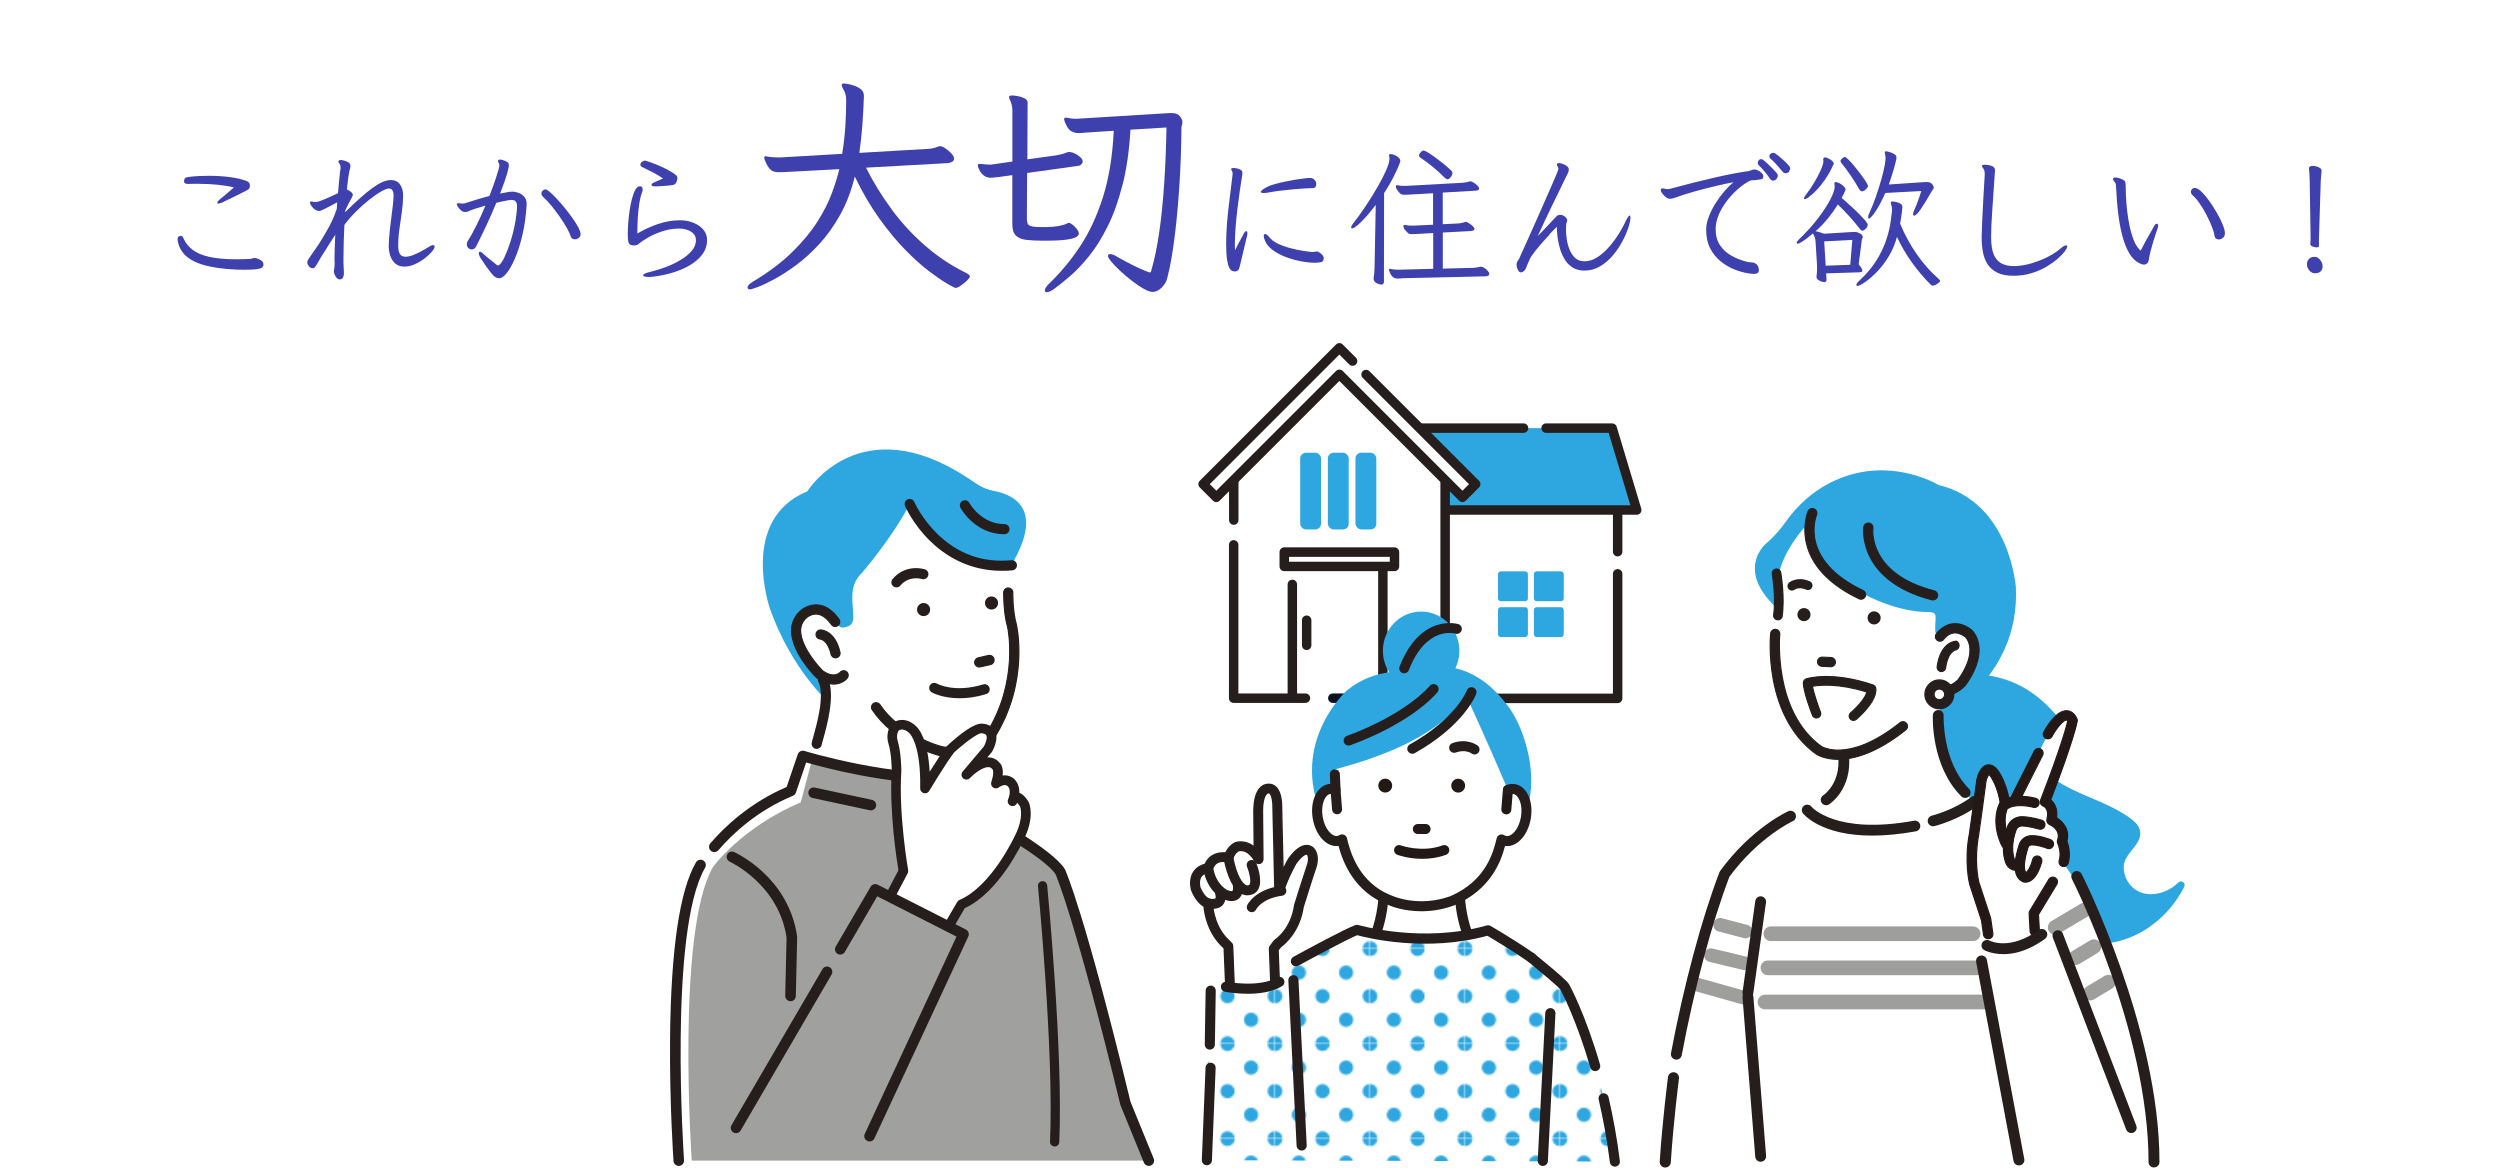 <?xml version="1.0" encoding="UTF-8"?><svg id="_レイヤー_2" xmlns="http://www.w3.org/2000/svg" xmlns:xlink="http://www.w3.org/1999/xlink" viewBox="0 0 518.9 242.33"><defs><style>.cls-1{fill:none;}.cls-2{fill:#221815;}.cls-3{fill:#a0a09f;}.cls-4{fill:url(#_新規パターンスウォッチ_20);}.cls-5{fill:#3e40ad;}.cls-6{fill:#9e9e9d;}.cls-7{fill:#251e1c;}.cls-8{fill:#231815;}.cls-9{fill:#fff;}.cls-10{fill:#0d1121;}.cls-11{fill:#2ea7e0;}</style><pattern id="_新規パターンスウォッチ_20" x="0" y="0" width="57.63" height="57.63" patternTransform="translate(-9733.32 -6803.62) scale(.34)" patternUnits="userSpaceOnUse" viewBox="0 0 57.63 57.63"><rect class="cls-1" y="0" width="57.63" height="57.63"/><path class="cls-11" d="M57.63,61.95c2.38,0,4.32-1.93,4.32-4.32s-1.94-4.32-4.32-4.32-4.32,1.93-4.32,4.32,1.93,4.32,4.32,4.32Z"/><path class="cls-11" d="M28.82,61.95c2.39,0,4.32-1.93,4.32-4.32s-1.94-4.32-4.32-4.32-4.32,1.93-4.32,4.32,1.93,4.32,4.32,4.32Z"/><path class="cls-11" d="M0,61.95c2.39,0,4.32-1.93,4.32-4.32s-1.94-4.32-4.32-4.32-4.32,1.93-4.32,4.32,1.93,4.32,4.32,4.32Z"/><path class="cls-11" d="M57.63,33.14c2.38,0,4.32-1.94,4.32-4.32s-1.94-4.32-4.32-4.32-4.32,1.94-4.32,4.32,1.93,4.32,4.32,4.32Z"/><path class="cls-11" d="M28.82,33.14c2.39,0,4.32-1.94,4.32-4.32s-1.94-4.32-4.32-4.32-4.32,1.94-4.32,4.32,1.93,4.32,4.32,4.32Z"/><path class="cls-11" d="M0,33.14c2.39,0,4.32-1.94,4.32-4.32s-1.94-4.32-4.32-4.32-4.32,1.94-4.32,4.32,1.93,4.32,4.32,4.32Z"/><path class="cls-11" d="M57.63,4.32c2.38,0,4.32-1.94,4.32-4.32s-1.94-4.32-4.32-4.32-4.32,1.94-4.32,4.32,1.93,4.32,4.32,4.32Z"/><path class="cls-11" d="M28.82,4.32c2.39,0,4.32-1.94,4.32-4.32s-1.94-4.32-4.32-4.32-4.32,1.94-4.32,4.32,1.93,4.32,4.32,4.32Z"/><path class="cls-11" d="M0,4.32c2.39,0,4.32-1.94,4.32-4.32S2.39-4.32,0-4.32-4.32-2.39-4.32,0-2.39,4.32,0,4.32Z"/><path class="cls-11" d="M-28.82,4.32c2.39,0,4.32-1.94,4.32-4.32s-1.94-4.32-4.32-4.32-4.32,1.94-4.32,4.32,1.93,4.32,4.32,4.32Z"/><path class="cls-11" d="M-28.82,0"/><path class="cls-11" d="M14.41,47.55c2.39,0,4.32-1.93,4.32-4.32s-1.94-4.32-4.32-4.32-4.32,1.93-4.32,4.32,1.93,4.32,4.32,4.32Z"/><path class="cls-11" d="M43.22,47.55c2.38,0,4.32-1.93,4.32-4.32s-1.94-4.32-4.32-4.32-4.32,1.93-4.32,4.32,1.93,4.32,4.32,4.32Z"/><path class="cls-11" d="M14.41,18.73c2.39,0,4.32-1.93,4.32-4.32s-1.94-4.32-4.32-4.32-4.32,1.93-4.32,4.32,1.93,4.32,4.32,4.32Z"/><path class="cls-11" d="M43.22,18.73c2.38,0,4.32-1.93,4.32-4.32s-1.94-4.32-4.32-4.32-4.32,1.93-4.32,4.32,1.93,4.32,4.32,4.32Z"/><path class="cls-11" d="M-14.41,18.73c2.39,0,4.32-1.93,4.32-4.32s-1.94-4.32-4.32-4.32-4.32,1.93-4.32,4.32,1.94,4.32,4.32,4.32Z"/><path class="cls-11" d="M-14.41,14.41"/></pattern></defs><g id="_レイヤー"><g id="sec05"><path class="cls-9" d="M38.53,0h441.83c21.28,0,38.53,17.25,38.53,38.53h0c0,21.28-17.25,38.53-38.53,38.53h-110.83c-3.93,3.26,6.64,25.31,14.08,29.27-14.45-10.05-25.89-19.9-30.42-29.27H38.53C17.25,77.06,0,59.81,0,38.53h0C0,17.25,17.25,0,38.53,0Z"/><path class="cls-5" d="M53.51,53.69c.27.1.52.24.76.42.24.18.37.38.39.6,0,.02,0,.05.02.08,0,.03.01.07.01.11,0,.25-.1.45-.29.62-.2.17-.59.28-1.17.36-.59.07-1.47.11-2.65.11-1.05,0-2.2-.05-3.45-.16-1.25-.1-2.46-.28-3.65-.53-1.19-.25-2.22-.59-3.11-1.02-1.05-.51-1.82-1.09-2.32-1.73s-.82-1.23-.97-1.78c-.15-.55-.23-.91-.23-1.1,0-.45.21-.69.62-.71h.12c.21,0,.39.22.56.65.39.85.99,1.59,1.81,2.23.81.64,1.96,1.13,3.45,1.47,1.48.34,3.41.51,5.79.51.56,0,1.07-.01,1.53-.03s.86-.04,1.19-.06c.17,0,.32-.03.46-.09.14-.06.29-.09.43-.09h.06c.17,0,.38.05.65.16ZM38.2,37.64v-.06c.02-.29.1-.5.23-.62.13-.12.42-.21.85-.25.66-.08,1.32-.14,1.99-.17s1.35-.05,2.03-.05c1.48,0,2.9.08,4.25.25s2.5.42,3.45.77c.17.04.35.13.56.28.21.14.31.4.31.77,0,.1-.01.18-.03.22-.02.29-.2.52-.53.68-.45.25-.97.52-1.55.8-.58.29-1.13.56-1.67.82s-.99.47-1.36.65-.59.28-.65.33c-.33.12-.58.19-.74.19s-.25-.05-.25-.16c0-.21.33-.57.99-1.08.41-.35.84-.71,1.28-1.07.44-.36.84-.71,1.19-1.04-1.03-.25-2.18-.43-3.45-.56-1.27-.12-2.6-.19-4.01-.19h-.97c-.32,0-.65.01-.97.03h-.16c-.54,0-.8-.19-.8-.56Z"/><path class="cls-5" d="M80.85,48.25c.1-.99.22-1.98.36-2.98.13-1,.25-1.92.34-2.75.09-.83.14-1.48.14-1.93s-.08-.81-.23-1.07c-.15-.26-.41-.39-.76-.39s-.89.21-1.61.62c-.72.41-1.53.97-2.43,1.69-.9.71-1.8,1.52-2.71,2.41-.91.9-1.73,1.84-2.47,2.83-.06,1.22-.11,2.41-.14,3.59-.03,1.18-.05,2.25-.05,3.22v.97c0,.32,0,.62.03.91,0,.14,0,.34.03.59s.03.53.03.83c0,.29-.06.56-.19.82-.12.26-.36.39-.71.39-.31-.02-.58-.23-.82-.62-.24-.39-.36-.75-.36-1.08v-.09c.04-.25.08-.48.11-.71s.05-.45.05-.68v-.19c-.02-.19-.03-.39-.03-.6v-.67c0-.66.02-1.38.05-2.17.03-.78.07-1.61.11-2.47-.43.68-.91,1.42-1.42,2.21-.52.79-1,1.56-1.45,2.29s-.81,1.35-1.08,1.84c-.08.14-.18.28-.29.42-.11.13-.25.2-.42.2-.33,0-.6-.14-.82-.42-.22-.28-.33-.52-.33-.73,0-.1.01-.21.03-.31.02-.1.06-.2.12-.28.29-.47.73-1.11,1.31-1.92.59-.8,1.17-1.7,1.75-2.69.31-.54.62-1.07.93-1.59.31-.53.63-1.13.96-1.83.33-.69.67-1.54,1.02-2.55l.09-1.36c-1.09.58-1.88.99-2.37,1.24s-.81.4-.97.46c-.17.06-.3.09-.4.09-.31,0-.61-.11-.91-.32-.3-.22-.54-.47-.73-.76-.19-.29-.28-.52-.28-.68,0-.06.02-.11.06-.15.06-.04.16-.06.28-.06.1,0,.22.02.34.06.12.04.26.06.4.06.23,0,.44-.03.65-.09.25-.08.6-.22,1.07-.4.46-.19.97-.4,1.52-.65.55-.25,1.05-.48,1.5-.71.1-1.13.2-2.15.28-3.05.08-.9.17-1.58.25-2.06v-.22c0-.21-.03-.38-.09-.53-.04-.12-.11-.25-.22-.37-.1-.12-.15-.24-.15-.34.02-.02.03-.04.03-.06.06-.16.22-.25.46-.25.14,0,.38.04.7.12.32.08.62.21.9.37.28.17.42.39.42.68v.09c0,.17-.06.48-.19.96-.1.45-.2,1.02-.29,1.69s-.18,1.42-.26,2.24c.23.04.49.18.79.42.3.24.45.46.45.66,0,.08-.02.17-.06.26s-.09.2-.15.32c-.19.33-.4.73-.65,1.19s-.49.96-.71,1.5c0,.14,0,.26-.03.34,2.29-2.27,4.18-3.95,5.68-5.04,1.5-1.09,2.77-1.64,3.82-1.64.82,0,1.45.3,1.89.9.43.6.65,1.36.65,2.29v.09c-.02,1.16-.11,2.31-.28,3.46-.16,1.15-.33,2.3-.49,3.43-.17,1.13-.25,2.27-.25,3.4,0,.74.09,1.28.26,1.61.17.33.39.54.63.62.25.08.45.12.62.12.45,0,.96-.11,1.53-.33s1.14-.48,1.73-.8,1.12-.62,1.59-.91c.12-.08.26-.16.4-.25.14-.08.29-.12.43-.12.1,0,.2.03.28.09.06.06.09.13.09.22,0,.25-.19.6-.57,1.05-.38.45-.88.92-1.5,1.39-.62.47-1.29.88-2.03,1.21-.73.33-1.45.5-2.15.5-.78,0-1.42-.21-1.9-.62s-.83-.95-1.05-1.61-.33-1.36-.33-2.1v-.12c.02-.78.08-1.67.19-2.66Z"/><path class="cls-5" d="M108.43,48.79c-.44,1.87-.95,3.47-1.53,4.81-.58,1.34-1.15,2.37-1.73,3.08-.58.71-1.08,1.07-1.52,1.07s-.87-.19-1.24-.56c-.21-.21-.46-.51-.76-.9-.3-.39-.6-.8-.9-1.24-.3-.43-.56-.82-.79-1.16-.23-.34-.36-.56-.4-.67-.12-.29-.19-.51-.19-.65,0-.21.08-.31.25-.31s.35.1.56.31c.29.27.64.57,1.05.91.41.34.8.66,1.18.94.37.29.64.51.8.65h.17c.09,0,.15,0,.17-.03.35-.23.73-.77,1.14-1.62.41-.86.81-1.89,1.21-3.09.39-1.21.72-2.47.97-3.8s.41-2.59.45-3.79c0-.33-.08-.62-.25-.87-.17-.25-.47-.37-.93-.37-.19,0-.48.04-.9.11-.41.07-.83.16-1.24.25s-.74.17-.99.23c-.64,1.57-1.33,3.14-2.07,4.72-.74,1.58-1.44,3.02-2.1,4.31-.21.43-.53.65-.96.65-.19,0-.37-.06-.56-.19-.29-.23-.43-.51-.43-.87,0-.27.07-.52.22-.74.54-.82,1.13-1.89,1.78-3.19.65-1.3,1.27-2.67,1.87-4.11-.87.25-1.61.47-2.23.68s-.98.34-1.08.4c-.29.17-.59.25-.9.25-.33,0-.62-.11-.88-.34-.26-.23-.46-.47-.62-.73s-.23-.43-.23-.51v-.06c.02-.12.12-.19.31-.19.06,0,.12,0,.19.02.06.01.12.02.19.02.1.02.2.03.29.03h.26c.08,0,.17,0,.25-.02.08-.01.16-.03.25-.05.54-.16,1.24-.39,2.12-.67.88-.28,1.84-.55,2.89-.82.06-.14.17-.42.33-.83.15-.41.33-.89.53-1.44.2-.55.39-1.1.57-1.66.19-.56.34-1.06.46-1.5.12-.44.19-.75.19-.91,0-.19-.03-.32-.09-.4-.02-.1-.06-.2-.12-.28-.06-.08-.09-.17-.09-.25,0-.02.02-.07.06-.15.06-.1.19-.15.37-.15.14,0,.36.04.63.12.28.08.54.2.79.34.25.14.38.32.4.53.02.06.03.17.03.31,0,.17-.13.72-.39,1.66s-.74,2.3-1.44,4.1c.91-.19,1.52-.3,1.83-.34.31-.04.51-.06.62-.06.45,0,.92.09,1.39.26s.87.45,1.19.82c.32.37.48.87.48,1.48v.19c-.14,2.31-.44,4.4-.88,6.26ZM120.13,49.38c-.25.2-.52.29-.8.29-.45,0-.74-.2-.87-.59-.12-.43-.39-1.02-.8-1.75s-.9-1.5-1.47-2.32c-.57-.81-1.15-1.59-1.75-2.32s-1.14-1.31-1.64-1.75c-.29-.27-.43-.54-.43-.8,0-.21.09-.4.28-.59.21-.17.39-.25.56-.25.19,0,.49.18.91.54.42.36.91.84,1.47,1.44s1.12,1.25,1.69,1.95c.57.7,1.1,1.4,1.59,2.1.49.7.89,1.34,1.19,1.92s.45,1.03.45,1.36c0,.31-.12.56-.37.76Z"/><path class="cls-5" d="M143.44,48.09c-.67-.43-1.51-.65-2.52-.65h-.09c-1.16.02-2.27.21-3.36.57-1.08.36-2.05.78-2.91,1.27-.86.49-1.53.94-2.03,1.38-.21.19-.53.28-.96.28-.29,0-.53-.05-.73-.14s-.33-.3-.42-.63c-.08-.33-.12-.86-.12-1.58,0-.64.03-1.39.09-2.26.06-.87.16-1.74.29-2.63.13-.89.3-1.71.5-2.47.2-.76.43-1.38.7-1.86s.57-.71.9-.71c.25,0,.41.07.5.22.08.14.12.3.12.46,0,.14-.03.3-.09.46-.27.68-.48,1.53-.63,2.54-.15,1.01-.26,2.02-.31,3.03-.05,1.01-.08,1.87-.08,2.57v.53c1.34-.8,2.78-1.46,4.31-1.98,1.54-.52,3.04-.77,4.5-.77,1.05,0,2,.18,2.86.53.86.35,1.54.83,2.04,1.44.5.61.76,1.3.76,2.09,0,1.18-.35,2.21-1.05,3.11-.7.9-1.62,1.67-2.77,2.3-1.14.64-2.4,1.15-3.77,1.53-1.37.38-2.74.63-4.1.76h-.43c-.76,0-1.14-.11-1.14-.34,0-.25.45-.47,1.36-.68,1.11-.27,2.23-.61,3.36-1.04,1.12-.42,2.15-.92,3.09-1.49.94-.57,1.7-1.19,2.27-1.87s.87-1.4.87-2.17v-.03c0-.74-.34-1.33-1.01-1.76ZM135.23,38.35c0-.17.17-.33.5-.48s.96-.43,1.89-.82c-.58-.41-1.25-.82-2.01-1.22-.76-.4-1.52-.78-2.26-1.13-.29-.12-.43-.3-.43-.53,0-.21.11-.4.32-.57s.42-.26.6-.26h.09c.66.19,1.42.45,2.29.8.87.35,1.69.74,2.47,1.16s1.37.82,1.76,1.19c.1.1.15.27.15.5,0,.27-.07.55-.22.85s-.36.48-.65.54c-.39.08-.95.14-1.67.19-.72.04-1.32.08-1.79.12h-.25c-.54,0-.8-.11-.8-.34Z"/><path class="cls-5" d="M185.13,43.55c2.08,2.79,4.41,5.3,6.98,7.52,2.57,2.23,5.35,4.07,8.31,5.52.59.3.89.56.89.79,0,.16-.19.44-.57.82-.38.38-.81.73-1.29,1.06s-.85.5-1.11.5c-.13,0-.68-.27-1.63-.82-.96-.54-2.2-1.39-3.71-2.52-1.52-1.14-3.18-2.61-4.97-4.43-1.8-1.81-3.61-3.99-5.44-6.53-1.83-2.54-3.56-5.48-5.17-8.81-.73,2.97-1.74,5.62-3.04,7.94-1.3,2.33-2.75,4.36-4.35,6.09s-3.21,3.19-4.83,4.38c-1.62,1.19-3.12,2.15-4.5,2.9-1.38.74-2.52,1.28-3.41,1.61s-1.4.5-1.54.5c-.4,0-.59-.13-.59-.4,0-.36.36-.76,1.09-1.19,3.3-1.98,6.04-4.04,8.21-6.19,2.18-2.14,3.93-4.26,5.25-6.36,1.32-2.09,2.32-4.08,2.99-5.94.68-1.86,1.18-3.49,1.51-4.88l-11.09.59c-.27,0-.53,0-.79.02s-.51.02-.74.02c-.79,0-1.38-.21-1.78-.64s-.78-1.12-1.14-2.08c-.03-.07-.05-.17-.05-.3,0-.2.12-.3.35-.3.03,0,.07,0,.1.02.03.02.07.03.1.03.36.07.73.12,1.11.15.38.03.75.05,1.11.05h.64l12.77-.74c.3-1.75.51-3.57.64-5.47.13-1.9.2-3.8.2-5.72,0-.5-.07-.94-.2-1.34-.13-.4-.31-.78-.54-1.14-.13-.23-.2-.43-.2-.59,0-.23.16-.35.5-.35.07,0,.3.03.72.1.41.07.88.19,1.41.37.53.18.99.44,1.39.77.4.33.59.76.59,1.29v.15c-.07,2.08-.17,4.09-.32,6.04s-.36,3.84-.62,5.69l14.4-.84c.36-.03.69-.08.99-.15.3-.07.61-.17.94-.3.13-.07.28-.1.45-.1.26,0,.62.15,1.06.45.45.3.86.64,1.24,1.04s.57.76.57,1.09c0,.3-.13.52-.4.67-.26.15-.58.24-.94.27l-16.93.94c1.52,3.04,3.32,5.95,5.39,8.73Z"/><path class="cls-5" d="M213.14,45.26c0,.5.05.88.15,1.14.1.26.38.45.84.57.46.12,1.24.17,2.33.17.2,0,.6,0,1.21-.02.61-.02,1.28-.08,2-.2.73-.12,1.32-.29,1.78-.52.17-.1.3-.15.4-.15.16,0,.41.12.74.37.33.25.63.55.92.92.28.36.42.69.42.99,0,.17-.14.36-.42.59-.28.23-.93.43-1.96.59-1.02.17-2.67.25-4.95.25-1.42,0-2.61-.06-3.56-.17-.96-.12-1.68-.41-2.18-.89-.5-.48-.74-1.26-.74-2.35v-10.2l-2.52.35c-.43.03-.8.07-1.11.12s-.6.07-.87.07c-.59,0-1.09-.17-1.49-.52s-.69-.73-.89-1.16-.3-.74-.3-.94c0-.16.13-.25.4-.25h.25c.33.03.65.07.96.1.31.03.6.05.87.05h.3c.1,0,.2-.02.3-.05l4.11-.59v-10.59c0-.82-.18-1.58-.54-2.28-.1-.2-.15-.36-.15-.5,0-.23.2-.35.59-.35.23,0,.6.04,1.11.12.51.08,1,.23,1.46.45.46.21.69.52.69.92l-.05,11.78,5.99-.84c.33-.07.68-.14,1.04-.22.36-.08.74-.21,1.14-.37.2-.07.36-.1.49-.1.36,0,.77.11,1.21.32.45.21.82.47,1.14.77.31.3.47.58.47.84,0,.23-.09.44-.27.62-.18.18-.4.29-.67.32l-10.59,1.48-.05,9.35ZM232.97,38.43c-.84,3.3-1.86,6.15-3.07,8.56-1.2,2.41-2.47,4.45-3.81,6.11-1.34,1.67-2.65,3.05-3.93,4.16s-2.43,2.02-3.42,2.75c-.63.43-1.12.64-1.48.64-.26,0-.4-.12-.4-.35,0-.36.31-.86.94-1.48,2.28-2.18,4.37-4.69,6.29-7.55s3.51-6.24,4.78-10.17c1.27-3.93,2.04-8.58,2.3-13.96l-6.04.4c-.26.03-.52.06-.77.07-.25.02-.47.02-.67.02-.33,0-.76-.12-1.29-.37-.53-.25-1.01-.95-1.44-2.1-.07-.2-.1-.33-.1-.4,0-.23.13-.35.4-.35.13,0,.25.02.35.05.5.13,1.06.2,1.68.2.16,0,.31,0,.45-.03.13-.02.26-.02.4-.02l18.56-1.14h.54c.76,0,1.31.22,1.66.67.35.45.52.83.52,1.16,0,.23-.03.45-.1.67-.07.21-.1.4-.1.57-.03,4.03-.17,7.86-.4,11.51s-.52,6.95-.87,9.92c-.35,2.97-.74,5.48-1.16,7.52-.17.79-.34,1.54-.52,2.25-.18.71-.55,1.34-1.11,1.91-.63.63-1.27.94-1.93.94-.46,0-1.07-.22-1.83-.64-.76-.43-1.57-.97-2.42-1.63-.86-.66-1.67-1.35-2.43-2.05-.76-.71-1.38-1.35-1.86-1.93-.48-.58-.72-.98-.72-1.21,0-.26.15-.4.45-.4.36,0,.81.17,1.34.5,1.15.66,2.24,1.25,3.27,1.76,1.02.51,1.86.9,2.52,1.16s1.02.4,1.09.4c.1,0,.16-.03.2-.1.07-.07.1-.15.1-.25.66-2.21,1.21-4.86,1.66-7.94.45-3.08.79-6.48,1.04-10.19.25-3.71.4-7.58.47-11.61l-7.47.45c-.26,4.39-.82,8.23-1.66,11.53Z"/><path class="cls-5" d="M255.84,35.89c0-.07-.03-.15-.05-.23-.02-.1-.07-.2-.14-.29s-.11-.18-.11-.26v-.06c.04-.12.21-.19.49-.19.12,0,.33.03.63.08.3.05.58.15.83.29s.39.37.39.68c0,.12,0,.25-.03.37-.02.12-.04.24-.06.34-.14.91-.3,1.96-.48,3.16-.17,1.2-.34,2.44-.49,3.73-.15,1.29-.28,2.56-.37,3.8-.09,1.25-.14,2.37-.14,3.36v.67c0,.22.01.42.03.6.19-.39.4-.81.63-1.25.24-.44.46-.85.68-1.24.22-.38.36-.64.42-.79.21-.45.4-.68.59-.68.17,0,.25.16.25.46,0,.23-.04.46-.12.71-.04.14-.11.44-.22.88-.1.44-.22.96-.36,1.56-.13.6-.27,1.19-.42,1.78-.14.59-.27,1.1-.37,1.53-.1.43-.18.71-.22.83-.08.23-.21.39-.37.48-.17.09-.34.14-.53.14-.14,0-.32-.04-.53-.11s-.41-.28-.6-.62c-.2-.34-.36-.91-.48-1.7-.12-.79-.19-1.91-.19-3.36,0-1.22.05-2.5.15-3.85.1-1.35.23-2.69.39-4,.16-1.32.3-2.54.45-3.65.14-1.11.26-2.04.34-2.78v-.19c0-.06,0-.13-.02-.2ZM272.9,37.38c.21.28.31.56.31.85,0,.21-.06.39-.17.56-.11.17-.28.25-.51.25-.45,0-1.07.03-1.86.08-.78.05-1.62.12-2.52.2-.9.08-1.75.18-2.57.28-.82.1-1.48.21-2,.31-.27.06-.51.1-.73.12s-.41.03-.57.03c-.39,0-.59-.07-.59-.22,0-.23.44-.58,1.33-1.05.35-.19.84-.37,1.45-.54.62-.17,1.3-.35,2.04-.51s1.47-.3,2.2-.42,1.37-.21,1.93-.28c.57-.07.97-.11,1.22-.11h.09c.41.02.72.17.93.45ZM270.03,54.23c-1.05-.2-2.1-.49-3.14-.88-1.04-.39-1.96-.88-2.75-1.47s-1.33-1.26-1.62-2.03c-.14-.35-.22-.64-.22-.87,0-.27.09-.4.28-.4.25,0,.53.2.83.59.41.56,1.03,1.03,1.84,1.41.81.38,1.7.7,2.64.94.95.25,1.83.43,2.65.56.81.12,1.44.2,1.87.22h.09c.14,0,.28-.02.42-.05.13-.03.26-.05.39-.05h.12c.1.02.26.1.46.23.21.13.4.3.59.5s.28.42.28.67c0,.02,0,.05-.01.08s-.02.07-.02.11c-.06.31-.18.5-.36.57-.18.07-.55.13-1.13.17h-.43c-.8,0-1.73-.1-2.79-.29Z"/><path class="cls-5" d="M282.42,46.16c-.88.84-1.46,1.25-1.75,1.25-.14,0-.22-.07-.22-.22,0-.21.13-.47.4-.8.91-1.15,1.8-2.4,2.69-3.74.89-1.34,1.7-2.65,2.43-3.93s1.32-2.42,1.76-3.43c.44-1.01.66-1.77.66-2.29v-.31c0-.1-.02-.2-.06-.28-.02-.04-.03-.09-.03-.15,0-.19.12-.28.37-.28.23,0,.49.07.8.2.31.13.58.31.82.53.24.22.36.44.36.67,0,.17-.14.58-.42,1.24-.28.66-.67,1.47-1.16,2.43-.5.96-1.09,1.98-1.79,3.05l-.03,18.37c0,.39-.19.59-.56.59-.27,0-.6-.1-.99-.31-.39-.21-.59-.52-.59-.93v-.16c0-.06,0-.12.03-.19.04-.29.08-.57.11-.83s.05-.57.05-.9l.25-13.21c-1.22,1.59-2.26,2.8-3.14,3.63ZM290.97,57.78c-.19,0-.35,0-.5.02-.14,0-.29.02-.43.02-.46,0-.81-.15-1.07-.45s-.44-.6-.54-.9-.15-.46-.15-.48c0-.12.07-.19.22-.19.1,0,.19.01.25.03.25.06.51.1.79.12s.54.03.79.03l7.15-.19v-7.42l-3.46.19c-.19,0-.36,0-.51.02s-.29.02-.42.02c-.39,0-.65-.05-.77-.16-.08-.08-.27-.27-.57-.57-.3-.3-.45-.63-.45-1,0-.12.06-.19.19-.19.08,0,.15.01.22.03.21.04.42.07.63.09.22.02.43.03.63.03h.4l4.08-.19v-6.53l-5.01.28c-.17.02-.32.03-.48.03h-.42c-.41,0-.68-.05-.8-.16-.27-.23-.51-.49-.71-.79-.21-.3-.31-.58-.31-.85,0-.12.06-.19.19-.19.08,0,.16,0,.22.03.21.04.42.07.63.09.22.02.43.03.63.03h.4l11.85-.65c.5-.04.96-.13,1.39-.28.04-.02.1-.03.19-.03.12,0,.33.09.62.26.29.17.56.38.8.62.25.24.37.46.37.67,0,.12-.07.22-.2.28-.13.06-.29.1-.48.12l-6.87.4v6.56l3.19-.15c.47-.04.94-.13,1.39-.28.04-.02.08-.04.12-.05.04,0,.08-.01.12-.01.1,0,.29.09.57.26s.55.38.8.6c.26.23.39.43.39.62,0,.14-.07.25-.22.31-.14.06-.31.1-.5.12l-5.85.31v7.49l6.28-.16c.23,0,.46-.02.71-.06.25-.04.47-.09.68-.15.04-.02.12-.03.25-.03.21,0,.44.09.71.26.27.18.5.38.71.62.21.24.31.45.31.63,0,.14-.07.26-.2.34-.13.08-.29.13-.48.15h-.06l-17.41.4ZM299.84,36.87c-.72-.74-1.5-1.46-2.34-2.15-.83-.69-1.69-1.33-2.55-1.9-.29-.19-.43-.37-.43-.56,0-.17.09-.35.28-.56.25-.31.47-.46.68-.46.14,0,.42.12.83.37.41.25.9.57,1.45.97.56.4,1.12.83,1.7,1.3.58.46,1.1.91,1.58,1.35.29.25.43.48.43.71s-.11.5-.34.8c-.23.31-.45.46-.68.46-.19,0-.39-.11-.62-.34Z"/><path class="cls-5" d="M321.67,48.65c-.63.66-1.28,1.38-1.95,2.15-.67.77-1.24,1.5-1.72,2.18-.17.21-.34.5-.51.87-.18.37-.33.72-.46,1.05-.13.33-.23.58-.29.74-.06.21-.21.41-.43.6-.23.2-.45.29-.68.29s-.43-.19-.6-.56c-.18-.37-.26-.71-.26-1.02,0-.19.03-.35.09-.5.06-.17.13-.29.22-.39s.17-.22.25-.39c0-.02.15-.36.45-1.02s.69-1.53,1.18-2.61c.48-1.08,1.02-2.27,1.59-3.56.58-1.29,1.16-2.59,1.73-3.9.58-1.31,1.11-2.52,1.59-3.62.48-1.1.87-2,1.16-2.71.29-.7.43-1.08.43-1.14,0-.19-.05-.36-.16-.53-.1-.16-.15-.31-.15-.43,0-.06.02-.11.06-.16.08-.1.21-.15.37-.15.14,0,.38.05.7.15.32.1.62.26.91.46s.43.46.43.77c0,.14-.03.3-.08.46-.05.17-.13.33-.23.5-.08.14-.28.54-.59,1.19-.31.65-.7,1.45-1.16,2.41-.46.96-.96,1.99-1.5,3.08-.54,1.09-1.05,2.18-1.55,3.25-.5,1.07-.94,2.03-1.33,2.88.39-.39.85-.86,1.36-1.41.51-.55,1.01-1.07,1.48-1.58.47-.51.83-.88,1.08-1.13.1-.1.22-.18.36-.22.13-.04.26-.06.39-.06.35,0,.68.13.99.39.31.26.46.52.46.79,0,.04,0,.08-.01.12-.01.04-.03.08-.05.12-.02.06-.05.12-.08.17-.03.05-.05.12-.05.2-.02.17-.04.35-.05.56-.01.21-.02.42-.02.65,0,.64.06,1.34.17,2.1.11.76.31,1.49.6,2.18.29.69.68,1.26,1.17,1.7s1.12.66,1.89.66c.82,0,1.62-.22,2.38-.66.76-.44,1.48-1.01,2.15-1.69.67-.68,1.27-1.4,1.81-2.17.54-.76.99-1.47,1.36-2.13s.64-1.18.8-1.55c.41-.87.71-1.3.9-1.3.1,0,.15.13.15.4,0,.52-.14,1.22-.43,2.1-.29.89-.7,1.84-1.24,2.86-.54,1.02-1.2,2-1.98,2.92-.78.93-1.67,1.69-2.66,2.27-.99.59-2.07.88-3.25.88-.95,0-1.76-.21-2.43-.63-.67-.42-1.22-.97-1.64-1.66s-.75-1.43-.99-2.24c-.24-.81-.41-1.62-.51-2.41-.1-.79-.15-1.51-.15-2.15-.37.35-.87.86-1.5,1.52Z"/><path class="cls-5" d="M364.8,56.68c-.17.11-.4.17-.71.17-.27,0-.61-.03-1.02-.09-.95-.12-1.94-.39-2.97-.79-1.03-.4-2-.96-2.91-1.69-.91-.72-1.64-1.62-2.21-2.71-.57-1.08-.85-2.38-.85-3.88,0-.85.18-1.74.54-2.69.36-.95.83-1.88,1.39-2.78.57-.91,1.18-1.74,1.84-2.51.66-.76,1.29-1.39,1.89-1.89-1.01.19-2.21.44-3.6.77s-2.83.7-4.33,1.11c-1.5.41-2.91.87-4.25,1.36-.21.06-.38.11-.53.15-.14.04-.29.06-.43.06-.21,0-.43-.06-.68-.19-.27-.19-.55-.44-.83-.77s-.43-.62-.43-.87c0-.23.12-.34.37-.34.14,0,.31.03.5.08.19.05.38.08.59.08.08,0,.16,0,.23-.02.07,0,.15-.03.23-.05,3.51-.95,6.64-1.74,9.42-2.37,2.77-.63,5.08-1.07,6.91-1.31.21-.04.4-.1.57-.19.17-.08.36-.13.54-.15h.12c.19,0,.42.07.7.2.28.13.53.3.74.51.22.21.33.41.36.62v.15c0,.31-.11.49-.34.54-.23.05-.54.1-.93.14-.43.06-.77.09-1.02.08-.25,0-.5.07-.74.23-.76.41-1.55.98-2.35,1.7-.8.72-1.55,1.53-2.23,2.43-.68.9-1.23,1.84-1.65,2.83-.42.99-.63,1.97-.63,2.94,0,1.36.31,2.49.93,3.4.62.91,1.43,1.63,2.43,2.18,1,.55,2.09.96,3.26,1.25.1.02.21.04.33.05.11.01.21.02.29.02.54,0,.95.14,1.25.42s.46.66.48,1.13v.06c0,.29-.08.49-.25.6ZM368.73,37.13c-.19.24-.43.36-.74.36-.19,0-.36-.09-.53-.28-.41-.62-.85-1.19-1.3-1.72-.45-.53-.84-.93-1.14-1.22-.12-.12-.19-.28-.19-.46s.07-.36.2-.53c.13-.16.3-.25.51-.25.17,0,.32.06.46.19.14.1.36.28.65.54.29.26.59.55.91.87.32.32.61.62.87.9.26.28.43.49.51.63.04.12.06.23.06.31,0,.21-.09.43-.28.67ZM370.03,35.69c-.45-.56-.91-1.09-1.36-1.59-.45-.51-.85-.89-1.18-1.16-.17-.14-.25-.31-.25-.5s.08-.35.23-.5c.15-.14.33-.22.54-.22s.37.05.5.16c.19.12.45.33.79.6.34.28.68.58,1.04.91.35.33.64.63.88.91.24.28.36.48.36.6,0,.14-.06.36-.19.63-.12.28-.39.42-.8.42-.21,0-.39-.09-.56-.28Z"/><path class="cls-5" d="M379.12,57.96v.09c0,.14-.04.27-.12.37-.08.1-.22.15-.4.15-.04,0-.2-.04-.46-.11-.27-.07-.52-.2-.76-.37-.24-.17-.36-.42-.36-.73,0-.04,0-.08.02-.12s.02-.07.02-.09c.06-.41.09-.89.09-1.42v-.53l-.31-5.01c-.02-.35-.07-.64-.15-.87-.08-.23-.19-.45-.31-.68l-.09-.19c-.29.25-.65.54-1.08.88-.43.34-.85.63-1.24.88-.39.25-.68.37-.87.37-.12,0-.19-.06-.19-.19,0-.14.13-.35.4-.62,1.57-1.5,2.91-2.98,4.02-4.44s1.97-2.76,2.57-3.93c.6-1.16.9-2.04.9-2.61v-.22c0-.06-.01-.13-.03-.22,0-.04,0-.08-.02-.11-.01-.03-.02-.06-.02-.08,0-.25.1-.37.31-.37s.47.09.79.26c.32.17.6.38.85.62.25.24.37.44.37.6,0,.12-.03.25-.09.37-.1.25-.22.49-.34.73-.12.24-.25.47-.37.7.06.06.29.26.68.6.39.34.85.75,1.38,1.24.53.48,1.05.99,1.56,1.5.52.52.94.97,1.28,1.38s.51.69.51.85c0,.31-.14.59-.42.85-.28.26-.49.39-.63.39-.21,0-.38-.1-.53-.31-.76-.97-1.5-1.85-2.21-2.64s-1.51-1.62-2.4-2.49c-.64,1.03-1.34,2.01-2.1,2.94-.76.93-1.61,1.8-2.54,2.63.39.04.99.21,1.79.5l6.06-.37h.4c.25,0,.57.1.96.31.39.21.59.46.59.77,0,.1-.03.2-.08.28-.05.08-.09.17-.11.28l-.65,5.1c.29.33.49.6.6.82.11.22.17.38.17.48,0,.14-.06.23-.17.26-.11.03-.25.06-.42.08l-6.93.22.06,1.21ZM378.78,32.66c.25,0,.6.13,1.05.4.31.21.52.38.63.53.11.14.17.27.17.37-.39.89-.79,1.68-1.21,2.37-.41.69-.94,1.43-1.58,2.23-.64.79-1.41,1.55-2.32,2.27-.14.14-.32.27-.53.37-.21.1-.34.15-.4.15-.1,0-.15-.05-.15-.15,0-.21.17-.52.5-.93.43-.56.86-1.16,1.27-1.82.41-.66.79-1.31,1.13-1.96.34-.65.61-1.24.82-1.78s.31-.95.31-1.24c0-.04,0-.08-.02-.12-.01-.04-.02-.07-.02-.09v-.15c0-.29.11-.43.34-.43ZM378.63,50.11l.31,5.04,5.1-.19.43-5.17-5.85.31ZM387.26,39.31c-.29.27-.56.4-.8.4-.19,0-.38-.16-.59-.49-.56-.97-1.14-1.91-1.76-2.82-.62-.91-1.25-1.75-1.89-2.54-.06-.1-.11-.19-.15-.25-.04-.06-.06-.13-.06-.22,0-.1.11-.26.33-.48.22-.22.42-.32.6-.32.12,0,.37.18.73.54s.77.81,1.22,1.36c.45.55.9,1.11,1.33,1.69.43.58.79,1.09,1.07,1.53s.42.75.42.91c0,.19-.14.41-.43.68ZM392.51,42.34c-.04-.12-.06-.21-.06-.25,0-.19.14-.28.43-.28.02,0,.19.03.51.08.32.05.64.16.97.33s.5.4.5.71c0,.17-.03.46-.08.9-.05.43-.11.89-.19,1.38-.07.49-.14.89-.2,1.22.97,2.31,2.12,4.42,3.46,6.34,1.34,1.92,2.8,3.58,4.39,4.98.31.25.46.44.46.59,0,.06-.09.17-.26.32-.18.16-.38.3-.62.43-.24.13-.45.2-.63.2-.1,0-.2-.03-.28-.08-.08-.05-.17-.12-.25-.2-1.38-1.4-2.66-2.91-3.82-4.53-1.17-1.62-2.2-3.39-3.11-5.3-.35,1.3-.82,2.48-1.42,3.54-.6,1.06-1.25,2.01-1.95,2.83-.7.83-1.39,1.52-2.06,2.09s-1.25,1-1.75,1.28c-.49.29-.82.43-.99.43s-.25-.07-.25-.22c0-.21.19-.48.56-.83,1.46-1.34,2.63-2.71,3.51-4.1.88-1.39,1.55-2.75,2.01-4.07.46-1.32.78-2.54.96-3.65.17-1.11.29-2.04.36-2.78v-.22c0-.39-.07-.77-.22-1.14ZM389.08,44.2c-.6.78-.98,1.17-1.14,1.17-.12,0-.19-.09-.19-.28,0-.23.07-.5.22-.8.54-1.18,1.01-2.36,1.42-3.56.41-1.2.77-2.33,1.07-3.39.3-1.06.53-1.99.68-2.78s.23-1.38.23-1.75c0-.14-.01-.29-.03-.43s-.05-.29-.09-.43c-.04-.12-.06-.22-.06-.28,0-.19.11-.28.34-.28.04,0,.23.05.57.14s.68.23,1.02.42c.34.19.51.42.51.71,0,.21-.06.56-.19,1.07-.12.5-.27,1.06-.45,1.65-.17.6-.35,1.16-.53,1.69-.18.53-.31.93-.42,1.22l7.49-.5h.46c.39,0,.69.09.88.26.2.18.33.35.4.53.07.18.11.27.11.29,0,.14-.05.28-.15.42-.1.13-.19.25-.25.36-.89,1.55-1.64,2.78-2.27,3.71s-1.1,1.39-1.41,1.39c-.14,0-.22-.1-.22-.31,0-.23.07-.48.22-.77.29-.66.56-1.32.8-1.99.25-.67.47-1.35.68-2.03l-7.46.4c-.91,1.98-1.66,3.36-2.26,4.14Z"/><path class="cls-5" d="M421.68,54.64c1.18-.34,2.29-.78,3.34-1.31,1.05-.54,1.93-1.11,2.63-1.73.54-.45.93-.68,1.17-.68.17,0,.25.09.25.28,0,.21-.18.54-.53,1.01-.35.46-.86.98-1.52,1.55-.66.57-1.45,1.12-2.37,1.66s-1.94.97-3.08,1.31-2.35.51-3.65.51c-1.38,0-2.51-.22-3.37-.65-.87-.43-1.54-1.02-2.01-1.76s-.8-1.59-.97-2.55-.26-1.96-.26-3.02c.02-.95.06-2.11.12-3.5.06-1.38.14-2.89.23-4.52.09-1.63.19-3.28.29-4.95v-.19c0-.51-.1-.89-.29-1.11-.2-.23-.29-.41-.29-.56,0-.04.01-.07.03-.09.08-.1.28-.15.59-.15.06,0,.26.01.6.05.34.03.67.13,1,.29.33.17.5.45.5.87,0,.1-.01.21-.03.32-.02.11-.03.23-.03.36-.21,3.07-.38,5.69-.53,7.86s-.22,3.9-.22,5.2v.12c0,1.55.19,2.75.57,3.62.38.87.92,1.47,1.62,1.82.7.35,1.53.53,2.47.53h.31c1.09-.04,2.23-.23,3.4-.57Z"/><path class="cls-5" d="M439.07,36.84c.23,0,.48.05.77.14s.54.19.74.29c.31.14.49.32.54.53.05.21.08.41.08.62,0,.54.02,1.27.06,2.21.04.94.12,1.97.25,3.09.12,1.12.3,2.24.54,3.34.24,1.1.54,2.1.91,2.98.37.89.83,1.55,1.36,1.98.27-.56.6-1.19.99-1.9.39-.71.76-1.36,1.1-1.93.34-.58.55-.96.63-1.14.21-.41.41-.62.62-.62.19,0,.28.14.28.43,0,.08,0,.18-.03.29s-.06.24-.12.39c-.06.17-.18.49-.34.97-.17.48-.34,1.04-.53,1.67s-.36,1.24-.51,1.82c-.16.59-.26,1.07-.33,1.44-.06.66-.21,1.07-.43,1.24-.23.17-.43.25-.62.25-.14,0-.3-.03-.48-.09s-.36-.13-.54-.22c-.82-.43-1.51-1.12-2.06-2.06-.55-.94-.99-2.02-1.33-3.23s-.61-2.49-.8-3.8-.34-2.59-.43-3.8c-.09-1.22-.16-2.29-.2-3.22-.02-.33-.13-.6-.33-.82-.2-.22-.29-.4-.29-.54v-.06c.06-.17.23-.25.49-.25ZM461.38,49.36c-.28.23-.56.34-.85.34-.21,0-.39-.06-.56-.17-.17-.11-.27-.28-.31-.51-.08-.58-.28-1.27-.6-2.07-.32-.8-.7-1.62-1.14-2.46-.44-.83-.91-1.61-1.41-2.32-.49-.71-.96-1.25-1.39-1.62-.25-.23-.37-.47-.37-.74,0-.23.08-.42.23-.57.15-.16.35-.23.57-.23.37,0,.81.24,1.33.73s1.05,1.11,1.61,1.89c.56.77,1.08,1.59,1.58,2.44.5.86.9,1.67,1.22,2.43.32.76.49,1.37.51,1.83v.09c0,.41-.14.73-.42.96Z"/><path class="cls-5" d="M481.68,56.32c-.26.27-.67.4-1.22.4-.43,0-.81-.2-1.14-.59s-.49-.81-.49-1.27.13-.8.4-1.1c.27-.3.68-.45,1.24-.45.39,0,.76.21,1.1.63.34.42.51.87.51,1.35,0,.41-.13.75-.38,1.02ZM480.82,51.34c-.27,0-.55-.06-.85-.19-.3-.12-.45-.29-.45-.5v-.03c.02-.17.04-.36.05-.57,0-.22.02-.43.02-.63l-.19-11.97c0-.43-.02-.92-.06-1.45s-.07-.87-.09-.99v-.06c0-.19.08-.32.23-.4.15-.08.35-.12.57-.12.37,0,.77.09,1.19.28.42.19.63.41.63.68v.03c-.02.33-.05.67-.09,1-.04.34-.07.74-.09,1.19l-.37,11.94v1.55c0,.17-.16.25-.49.25Z"/><polygon class="cls-9" points="294.79 145.89 335.6 145.89 335.6 125.61 335.6 123.68 335.6 103.96 294.79 103.96 294.79 145.89"/><path class="cls-7" d="M335.76,145.94h-40.81c-.54,0-.98-.44-.98-.98v-41.93c0-.54.44-.98.98-.98h40.81c.54,0,.98.44.98.98v11.48c0,.54-.44.98-.98.98s-.98-.44-.98-.98v-10.5h-38.84v39.96h38.84v-24.87c0-.54.44-.98.98-.98s.98.44.98.98v25.86c0,.54-.44.98-.98.98Z"/><polygon class="cls-11" points="334.63 88.86 284.24 88.86 284.24 105.86 339.73 105.86 334.63 88.86"/><path class="cls-7" d="M339.73,106.84h-55.5c-.54,0-.98-.44-.98-.98v-17c0-.54.44-.98.98-.98h32c.54,0,.98.44.98.98s-.44.98-.98.98h-31.02v15.03h53.19l-4.51-15.03h-12.98c-.54,0-.98-.44-.98-.98s.44-.98.98-.98h13.71c.43,0,.82.28.94.7l5.1,17c.09.3.03.62-.15.87-.19.25-.48.4-.79.4Z"/><polygon class="cls-9" points="279.36 77.48 279.36 74.95 278 76.22 276.64 74.95 276.64 77.48 256.06 96.65 256.06 144.92 276.64 144.92 279.36 144.92 299.95 144.92 299.95 96.65 279.36 77.48"/><path class="cls-7" d="M299.95,130.48c-.54,0-.98-.44-.98-.98v-32.42l-20.27-18.88c-.2-.19-.31-.45-.31-.72v-.36c-.24.1-.51.1-.75,0v.36c0,.27-.11.53-.31.72l-20.27,18.88v10.87c0,.54-.44.98-.98.98s-.98-.44-.98-.98v-11.3c0-.27.11-.53.31-.72l20.27-18.88v-2.1c0-.39.23-.74.59-.9.36-.16.78-.08,1.06.18l.69.64.69-.64c.29-.27.7-.34,1.06-.18.36.16.59.51.59.9v2.1l20.27,18.88c.2.19.31.45.31.72v32.84c0,.54-.44.98-.98.98Z"/><path class="cls-10" d="M299.95,145.9h-23.31c-.54,0-.98-.44-.98-.98s.44-.98.98-.98h22.32v-9.75c0-.54.44-.98.98-.98s.98.44.98.98v10.73c0,.54-.44.98-.98.98Z"/><path class="cls-7" d="M270.96,145.9h-14.9c-.54,0-.98-.44-.98-.98v-31.83c0-.54.44-.98.98-.98s.98.44.98.98v30.84h13.92c.54,0,.98.44.98.98s-.44.98-.98.98Z"/><polygon class="cls-9" points="306.29 100.49 280.75 74.95 278 72.2 249.71 100.49 252.46 103.24 278 77.7 303.55 103.24 306.29 100.49"/><path class="cls-7" d="M252.46,104.22c-.25,0-.5-.1-.69-.29l-2.75-2.75c-.38-.38-.38-1.01,0-1.39l28.29-28.29c.18-.18.43-.29.69-.29h0c.26,0,.51.1.69.29l2.75,2.75c.38.38.38,1.01,0,1.39-.38.38-1.01.38-1.39,0l-2.05-2.05-26.9,26.9,1.36,1.36,24.85-24.85c.38-.38,1.01-.38,1.39,0l24.85,24.85,1.36-1.36-22.06-22.06c-.38-.38-.38-1.01,0-1.39.38-.38,1.01-.38,1.39,0l22.75,22.75c.18.18.29.43.29.69s-.1.51-.29.69l-2.75,2.75c-.38.38-1.01.38-1.39,0l-24.85-24.85-24.85,24.85c-.19.19-.44.29-.69.29Z"/><rect class="cls-11" x="311.52" y="119.18" width="5.02" height="5.02"/><path class="cls-11" d="M316.54,124.79h-5.02c-.33,0-.59-.26-.59-.59v-5.02c0-.33.26-.59.59-.59h5.02c.33,0,.59.26.59.59v5.02c0,.33-.26.59-.59.59ZM312.11,123.61h3.84v-3.84h-3.84v3.84Z"/><rect class="cls-11" x="318.96" y="119.18" width="5.02" height="5.02"/><path class="cls-11" d="M323.98,124.79h-5.02c-.33,0-.59-.26-.59-.59v-5.02c0-.33.26-.59.59-.59h5.02c.33,0,.59.26.59.59v5.02c0,.33-.26.59-.59.59ZM319.55,123.61h3.84v-3.84h-3.84v3.84Z"/><rect class="cls-11" x="311.52" y="126.62" width="5.02" height="5.02"/><path class="cls-11" d="M316.54,132.23h-5.02c-.33,0-.59-.26-.59-.59v-5.02c0-.33.26-.59.59-.59h5.02c.33,0,.59.26.59.59v5.02c0,.33-.26.59-.59.59ZM312.11,131.05h3.84v-3.84h-3.84v3.84Z"/><rect class="cls-11" x="318.96" y="126.62" width="5.02" height="5.02"/><path class="cls-11" d="M323.98,132.23h-5.02c-.33,0-.59-.26-.59-.59v-5.02c0-.33.26-.59.59-.59h5.02c.33,0,.59.26.59.59v5.02c0,.33-.26.59-.59.59ZM319.55,131.05h3.84v-3.84h-3.84v3.84Z"/><rect class="cls-9" x="266.56" y="114.6" width="22.88" height="2.98"/><path class="cls-7" d="M289.44,118.55h-22.88c-.54,0-.98-.44-.98-.98v-2.98c0-.54.44-.98.98-.98h22.88c.54,0,.98.44.98.98v2.98c0,.54-.44.98-.98.98ZM267.55,116.59h20.91v-1.01h-20.91v1.01Z"/><path class="cls-7" d="M268.24,145.34c-.54,0-.98-.44-.98-.98v-23.06c0-.54.44-.98.98-.98s.98.44.98.98v23.06c0,.54-.44.98-.98.98Z"/><path class="cls-7" d="M287.03,145.53c-.54,0-.98-.44-.98-.98v-26.79c0-.54.44-.98.98-.98s.98.44.98.98v26.79c0,.54-.44.98-.98.98Z"/><path class="cls-7" d="M271.21,134.92c-.54,0-.98-.44-.98-.98v-5.21c0-.54.44-.98.98-.98s.98.44.98.98v5.21c0,.54-.44.98-.98.98Z"/><rect class="cls-11" x="269.87" y="93.97" width="4.33" height="15.92" rx="1.19" ry="1.19"/><rect class="cls-11" x="275.61" y="93.97" width="4.33" height="15.92" rx="1.19" ry="1.19"/><rect class="cls-11" x="281.34" y="93.97" width="4.33" height="15.92" rx="1.19" ry="1.19"/><path class="cls-11" d="M167.57,101.97s10.79-17.44,33.13-2.88c2.08,1.36,3.19,2.35,5.64,2.82,4.53.86,11.17,4.26,2.18,17.55l-14.24,10.72-18.72,12.25-3.57,3.34s-7.59-6.63-12.13-19.27c0,0-6.63-18.62,7.71-24.52,0,0-1.97,1.55,0,0Z"/><path class="cls-9" d="M199.29,115.78c-8.48-4.38-10.47-11.17-10.47-11.17-3.81,7.31-9.97,14.35-9.97,14.35-2.8,2.66-1.76,6.4-1.77,8.27,0,1.09.19,1.36-.36,2.3l-.43.36c-1.15.5-1.8.5-2.24-.02l-.69-.79c-3.84-5.35-7.41.39-7.41.39-2.66,4.62,4.19,10.49,4.19,10.49.92,3.33.99,16.52.99,16.52l25.17,16.12.5-9.14c-.64-3.21-.89-5.63-.99-7.09.98.12,1.65-.12,2.81.04,3.16.44,6.28-1.16,7.76-3.98,3.62-6.9,4.84-13.22,4.63-17.33.15-2.23-.19-3.82-.19-3.82-1.72-3.35-1.63-14.07-1.63-14.07-1.83,1.43-9.9-1.41-9.9-1.41Z"/><path class="cls-7" d="M200.88,156.97c1.98-.36,3.93-1.35,5.44-3.74,7.32-11.56,4.76-23.14,4.61-23.63-.79-2.7-.73-6.54-.73-6.58,0-.52-.41-.95-.93-.96-.52,0-.95.41-.96.93,0,.17-.06,4.17.81,7.15.03.11,2.45,11.27-4.4,22.08-2.22,3.5-5.63,3.17-8.64,2.87h-.07c-1.42-.15-9.46-2.89-13.4-8.81-.29-.44-.88-.55-1.31-.26-.43.29-.55.88-.26,1.31,4.37,6.56,12.89,9.45,14.78,9.64h.07c1.5.15,3.25.33,4.98.01Z"/><path class="cls-7" d="M198.75,157.27c-1,0-1.97-.1-2.86-.18h-.07c-1.91-.2-10.48-3.1-14.87-9.7-.33-.49-.19-1.15.3-1.48.24-.16.52-.21.8-.16.28.06.52.22.68.45,3.92,5.88,11.89,8.61,13.31,8.75h.07c2.98.3,6.35.64,8.53-2.81,6.84-10.81,4.41-21.88,4.38-21.99-.88-2.99-.81-7.01-.81-7.18.01-.59.5-1.07,1.08-1.05.28,0,.55.12.75.33.2.2.3.47.3.76,0,.04-.06,3.85.73,6.55.03.11,2.82,11.96-4.63,23.72-1.35,2.13-3.15,3.37-5.52,3.8-.72.13-1.45.18-2.15.18ZM181.83,145.97c-.16,0-.32.05-.46.14-.38.25-.48.77-.23,1.15,4.34,6.53,12.81,9.4,14.7,9.59h.07c1.52.16,3.23.33,4.95.01h0c2.3-.42,4.06-1.62,5.36-3.69,7.4-11.68,4.63-23.42,4.6-23.53-.8-2.73-.74-6.58-.74-6.62,0-.22-.08-.43-.23-.59-.15-.16-.36-.25-.58-.25-.45,0-.83.36-.84.81,0,.17-.06,4.15.8,7.11.03.1,2.47,11.31-4.41,22.18-2.26,3.57-5.71,3.22-8.76,2.92h-.07c-1.43-.15-9.52-2.91-13.48-8.86-.12-.18-.31-.31-.52-.35-.05-.01-.11-.02-.16-.02Z"/><path class="cls-7" d="M175.71,139.43c-.4-.33-.99-.27-1.32.12-.13.15-1.3,1.33-3.64-.33-.48-.49-4.23-4.38-4.55-8.02-.14-1.58.8-3.08,2.24-3.59,1.46-.51,2.82.15,4.16,2.01.3.42.9.52,1.32.22.42-.3.52-.9.22-1.32-2.32-3.24-4.72-3.25-6.32-2.69-2.25.79-3.72,3.12-3.5,5.54.37,4.1,4.07,8.14,4.98,9.07h.03c.06.1.15.2.27.28,1.64,1.18,3.07,1.4,4.17,1.21.99-.18,1.71-.7,2.09-1.16.33-.4.27-1-.13-1.33Z"/><path class="cls-7" d="M173.02,142.11c-.91,0-2.11-.28-3.51-1.29-.09-.07-.17-.15-.24-.24h-.02s-.06-.05-.06-.05c-1.08-1.11-4.64-5.07-5.01-9.14-.22-2.48,1.28-4.86,3.58-5.67,1.64-.57,4.09-.57,6.46,2.74.34.48.23,1.14-.25,1.49-.48.34-1.14.23-1.49-.25-1.3-1.82-2.62-2.46-4.02-1.97-1.39.49-2.3,1.94-2.16,3.46.32,3.61,4.09,7.52,4.52,7.95,2.25,1.59,3.35.47,3.47.33.37-.44,1.04-.5,1.49-.13.22.18.36.44.38.72.03.28-.06.56-.24.78-.49.6-1.3,1.05-2.16,1.2-.22.04-.47.07-.74.07ZM169.37,140.27l.05.09c.06.1.14.19.23.26,1.4,1.01,2.8,1.42,4.07,1.18,1.2-.22,1.85-.91,2.02-1.12.14-.17.21-.39.18-.61-.02-.22-.13-.42-.3-.56h0c-.35-.29-.87-.24-1.16.11-.13.15-1.37,1.41-3.8-.31-.45-.45-4.27-4.41-4.6-8.11-.15-1.63.83-3.19,2.32-3.71,1.52-.53,2.93.14,4.3,2.05.27.37.78.46,1.15.19.37-.27.46-.78.19-1.15-2.28-3.18-4.62-3.2-6.19-2.65-2.19.77-3.63,3.05-3.42,5.42.36,4.01,4.01,8.02,4.89,8.93l.06-.02Z"/><path class="cls-7" d="M170.36,130.75c-.52-.02-.96.39-.98.92-.02.51.38.95.89.97.1.01,1.57.22,2.23,3.16.11.5.59.82,1.09.72.01,0,.03,0,.04,0,.51-.11.83-.62.72-1.13-1-4.49-3.87-4.63-3.99-4.63Z"/><path class="cls-7" d="M173.42,136.65c-.49,0-.93-.34-1.04-.83-.64-2.87-2.06-3.06-2.12-3.06-.57-.03-1.02-.52-1-1.1,0-.29.13-.55.34-.75.21-.19.48-.29.76-.28h0c.13,0,3.08.15,4.1,4.73.06.28.01.56-.14.8-.15.24-.39.41-.67.47h-.04c-.06.02-.13.03-.19.03ZM170.33,130.87c-.21,0-.41.08-.56.22-.16.15-.26.36-.26.58-.01.44.34.83.78.85.17.02,1.67.27,2.34,3.25.1.43.52.71.95.63h.03c.22-.05.4-.18.52-.37.12-.19.16-.41.11-.62-.98-4.4-3.76-4.54-3.88-4.54h0s-.02,0-.03,0Z"/><path class="cls-7" d="M203.26,138.44c.07,0,.14,0,.21-.02l2.11-.48c.52-.12.84-.63.73-1.15-.12-.52-.63-.84-1.15-.73l-2.11.48c-.52.12-.84.63-.73,1.15.1.45.5.75.94.75Z"/><path class="cls-7" d="M203.26,138.56c-.51,0-.94-.35-1.05-.84-.13-.58.23-1.16.82-1.3l2.11-.48c.28-.06.57-.02.81.14.25.15.42.39.48.68.13.58-.23,1.16-.82,1.29l-2.11.48c-.08.02-.16.03-.24.03ZM205.37,136.16c-.06,0-.13,0-.19.02l-2.11.48c-.45.1-.74.56-.63,1.01.09.39.43.66.82.66.06,0,.13,0,.19-.02l2.11-.48c.45-.1.74-.56.63-1.01-.05-.22-.18-.41-.37-.53-.14-.09-.29-.13-.44-.13Z"/><path class="cls-7" d="M199.18,144.93c-3.57,0-5.67-1.16-5.79-1.23-.5-.29-.68-.93-.39-1.44.29-.5.93-.68,1.43-.39.16.09,3.71,2,9.64.19.56-.17,1.14.14,1.31.7.17.56-.14,1.14-.7,1.31-2.09.64-3.94.86-5.5.86Z"/><path class="cls-7" d="M207.95,118.48c-7.04,0-11.96-3.31-14.94-6.23-3.52-3.46-5.1-7.07-5.16-7.23-.23-.53.02-1.15.55-1.38.53-.23,1.15.02,1.38.55.02.05,1.52,3.45,4.76,6.61,4.29,4.19,9.46,6.04,15.39,5.48.58-.05,1.09.37,1.15.95.05.58-.37,1.09-.95,1.15-.75.07-1.47.1-2.18.1Z"/><path class="cls-7" d="M208.48,110.89c-6.07,0-9-5.27-9.13-5.5-.28-.51-.09-1.15.42-1.43.51-.28,1.15-.09,1.43.42.1.19,2.48,4.4,7.28,4.4.58,0,1.05.47,1.05,1.05s-.47,1.05-1.05,1.05Z"/><path class="cls-7" d="M207.16,125.16c0,.75-.61,1.36-1.36,1.36s-1.36-.61-1.36-1.36.61-1.36,1.36-1.36,1.36.61,1.36,1.36Z"/><path class="cls-7" d="M193.06,126.52c0,.75-.61,1.36-1.36,1.36s-1.36-.61-1.36-1.36.61-1.36,1.36-1.36,1.36.61,1.36,1.36Z"/><path class="cls-7" d="M186.06,121.92c-.24,0-.48-.08-.68-.25-.44-.38-.5-1.04-.12-1.48,2.76-3.26,6.56-2.07,6.72-2.02.55.18.85.77.67,1.33-.18.55-.77.85-1.32.68-.12-.04-2.64-.78-4.47,1.37-.21.25-.51.37-.8.37Z"/><path class="cls-9" d="M166.62,156.92s18.38,5.66,33.29,4.63l.64,6.11s16.97,9.05,19.51,13.29c0,0,3.92,8.48,13.53,48.07l4.85,11.88h-97.55s-3.39-47.79,4.52-61.36c0,0,6.09-10.11,18.74-15.37l2.47-7.25Z"/><path class="cls-3" d="M168.6,157.48s17.87,5.62,32.37,4.6l.63,6.07s16.5,8.99,18.97,13.2c0,0,3.73,8.43,13.08,47.75l4.8,11.8h-94.87s-3.3-47.47,4.4-60.95c0,0,5.92-8.19,18.22-13.42l2.4-9.05Z"/><path class="cls-7" d="M140.89,242c-.57,0-1.06-.44-1.1-1.02,0-.12-.85-12.15-.71-25.68.19-18.3,2-30.52,5.38-36.31.31-.52.98-.7,1.5-.4.52.31.7.98.4,1.5-7.66,13.13-4.41,60.25-4.38,60.73.04.61-.41,1.13-1.02,1.18-.03,0-.05,0-.08,0Z"/><path class="cls-7" d="M238.45,242c-.43,0-.85-.26-1.02-.68l-4.85-11.88c-.02-.05-.04-.1-.05-.16-9.1-37.49-13.1-47.04-13.44-47.82-2.06-3.29-14.43-10.37-19.05-12.83-.32-.17-.54-.49-.58-.86l-.53-5.07c-.93.04-1.87.07-2.82.07-12.12,0-25.07-3.44-28.78-4.51l-2.13,6.25c-.1.3-.33.54-.62.66-7.4,3.08-12.51,7.85-15.48,11.31-.4.46-1.09.51-1.55.12-.46-.4-.51-1.09-.12-1.55,3.07-3.57,8.3-8.46,15.85-11.71l2.31-6.78c.19-.56.8-.87,1.36-.7.18.06,18.36,5.58,32.89,4.59.59-.04,1.11.39,1.17.98l.58,5.53c3.23,1.74,16.97,9.33,19.42,13.42.02.03.04.07.06.11.16.35,4.06,9.02,13.58,48.19l4.82,11.8c.23.56-.04,1.21-.6,1.43-.14.06-.28.08-.42.08Z"/><path class="cls-9" d="M187.53,180.8s-2.04-11.63-1.43-20.81c0,0,0-3.57-.72-5.94-.27-.87-.22-1.82.15-2.65.52-1.14,2.4-1.47,3.96.08,0,0,2.73,2.18,2.53,12.18,0,0,3.67-6.12,5.3-8.16,0,0,5.1-4.69,6.53-4.28,0,0,3.47,0,1.22,4.28l-4.49,5.3s4.08-4.28,6.12-1.84c0,0,1.02.61,0,3.67,0,0,1.55-1.23,2.86-.41,0,0,1.84,1.02.61,4.08,0,0,.61-2.24,2.45.61,0,0,1.22,2.45-1.02,6.94,0,0-4.9,10.82-12.04,13.87l-4.28,7.34-11.83-6.53,4.08-7.75Z"/><path class="cls-7" d="M194.79,195.96l-11.83-6.53c-.48-.26-.66-.86-.4-1.35l3.92-7.45c-.34-2.02-1.94-12.25-1.39-20.67,0-.35-.04-3.53-.68-5.61-.35-1.13-.27-2.32.2-3.36.36-.79,1.1-1.34,2.02-1.51,1.21-.22,2.49.24,3.53,1.27.44.39,2.42,2.5,2.8,9.44,1.18-1.89,2.66-4.18,3.57-5.32.03-.04.07-.08.1-.11,2.43-2.24,5.64-4.8,7.32-4.55.42.02,1.77.18,2.48,1.36.65,1.07.49,2.55-.48,4.39-.03.07-.08.13-.12.18l-.9,1.06c.09,0,.19,0,.28,0,.85.03,1.6.38,2.17,1.02.36.31.92,1.06.73,2.74.63-.08,1.31,0,1.95.39.67.39,1.58,1.45,1.51,3.2.81.29,1.44,1.13,1.88,1.81.02.03.04.06.05.09.04.08.41.85.44,2.21.04,1.72-.45,3.6-1.45,5.61-.3.66-5.08,10.93-12.24,14.23l-4.12,7.06c-.19.32-.52.5-.87.5-.16,0-.33-.04-.48-.13ZM211.12,166.63s-.01.03-.02.05c-.2.49-.75.75-1.25.58-.51-.17-.79-.7-.65-1.22.03-.12.08-.25.14-.38.64-1.82-.13-2.46-.28-2.56-.02,0,0,0-.04-.02-.67-.42-1.69.34-1.69.34-.35.28-.84.29-1.2.04-.36-.25-.52-.72-.38-1.14.6-1.81.36-2.47.3-2.59-.04-.04-.09-.08-.12-.12-.22-.26-.46-.38-.78-.39-1.18-.03-2.98,1.38-3.84,2.28-.37.39-1,.42-1.4.05-.4-.36-.45-.98-.1-1.4l4.41-5.22c.8-1.57.58-2.17.49-2.32-.18-.31-.72-.39-.88-.4-.07,0-.15,0-.22-.02-.71.05-3.29,1.9-5.57,3.99-1.59,2.02-5.14,7.93-5.18,7.99-.23.39-.7.58-1.14.45-.44-.13-.74-.53-.73-.99.18-8.82-1.99-11.2-2.17-11.38-.03-.02-.03-.03-.07-.07-.56-.56-1.23-.84-1.78-.74-.27.05-.47.18-.55.36-.27.59-.31,1.28-.11,1.94.76,2.48.77,6.08.77,6.23,0,.02,0,.04,0,.07-.6,8.95,1.39,20.45,1.42,20.57.04.22,0,.44-.1.64l-3.62,6.88,10.11,5.58,3.79-6.5c.11-.19.27-.33.47-.42,6.69-2.86,11.47-13.26,11.52-13.36,0-.01.01-.02.02-.03,1.82-3.64,1.13-5.74,1.03-6.01-.27-.4-.47-.64-.61-.77ZM206.18,159.83s0,0,0,0c0,0,0,0,0,0ZM206.18,159.83s0,0,0,0c0,0,0,0,0,0ZM206.18,159.83s0,0,0,0c0,0,0,0,0,0ZM206.18,159.83s0,0,0,0c0,0,0,0,0,0ZM206.17,159.82s0,0,0,0c0,0,0,0,0,0ZM203.57,152.18s0,0,0,0c0,0,0,0,0,0Z"/><polygon class="cls-3" points="178.5 239.49 199.96 193.9 181.64 184.59 151.64 238.36 178.5 239.49"/><path class="cls-7" d="M152.77,235.21c-.19,0-.38-.05-.55-.15-.52-.31-.7-.98-.4-1.5l18.89-32.4c.31-.53.98-.7,1.5-.4.52.31.7.98.4,1.5l-18.89,32.4c-.2.35-.57.55-.95.55Z"/><path class="cls-7" d="M180.48,236.91c-.16,0-.31-.03-.46-.1-.55-.26-.79-.91-.53-1.46l19.04-40.95-16.45-8.36-6.73,11.55c-.31.52-.98.7-1.5.4-.52-.31-.7-.98-.4-1.5l7.26-12.44c.29-.5.93-.69,1.45-.43l18.32,9.31c.53.27.75.91.5,1.45l-19.49,41.91c-.19.4-.58.64-1,.64Z"/><path class="cls-7" d="M164.08,207.81s-.01,0-.02,0c-.61-.01-1.09-.51-1.08-1.12l.28-12.09c-1.63-11.05-11.69-15.7-11.79-15.75-.55-.25-.8-.9-.55-1.45.25-.55.9-.8,1.45-.55.46.21,11.32,5.2,13.08,17.53,0,.06.01.12.01.18l-.28,12.18c-.01.6-.5,1.08-1.1,1.08Z"/><path class="cls-7" d="M180.76,168.2c-.08,0-.15,0-.23-.02l-11.88-2.55c-.59-.13-.97-.71-.85-1.31.13-.59.71-.97,1.31-.85l11.88,2.55c.59.13.97.71.85,1.31-.11.52-.57.87-1.07.87Z"/><path class="cls-7" d="M169.52,155.44s-.07,0-.11,0c-.58-.06-1-.59-.94-1.17.02-.22.1-.51.33-1.31.67-2.38,2.47-8.72,1.06-11.46-.27-.52-.06-1.15.45-1.42.52-.27,1.15-.06,1.42.45,1.79,3.48-.1,10.15-.9,13-.11.4-.24.86-.26.97-.06.54-.51.93-1.04.93Z"/><path class="cls-7" d="M218.9,237.96s-.03,0-.04,0c-.53-.02-.94-.47-.92-1,.84-18.38-2.47-52.67-2.5-53.01-.05-.53.34-1,.86-1.05.53-.05,1,.33,1.05.86.03.35,3.35,34.77,2.51,53.29-.02.52-.45.92-.96.92Z"/><path class="cls-11" d="M402.56,139.46c-.48.8.58-.73,0,0,8.62.41,17.23-.41,25.65,10.75.84,1.11,1.63,2.52,1.23,3.97-.27.97-.96,1.69-1.73,2.31-1.22,1-3.55,2.22-2.33,4.1.71,1.09,1.97,1.78,3.08,2.41,1.21.68,2.46,1.27,3.73,1.83,2.53,1.11,5.13,2.1,7.55,3.47,1.19.67,2.43,1.43,3.42,2.38.95.91,1.33,2.14.88,3.39-.78,2.13-3.17,3.42-3.24,5.84-.06,2.08,1.15,4.17,3.03,5.1,2.18,1.08,4.86.58,6.85-.68.52-.33,1-.71,1.44-1.15.61-.61,1.64.08,1.24.88-2.5,4.98-6.93,9.09-12.24,10.89-2.74.93-5.65,1.17-8.5.68-3.15-.54-6.12-1.9-8.85-3.51-4.95-2.92-9.45-6.64-13.28-10.93-3.83-4.29-7-9.13-9.33-14.39-1.15-2.59-2.08-5.28-2.77-8.03-.78-3.08-1.34-6.29-1.15-9.48.04-.62.1-1.23.2-1.84l5.13-7.99Z"/><path class="cls-11" d="M402.3,100.8s-10.45-6.53-22.38-.47c-3.68,1.87-6.8,4.69-9.18,8.07-.96,1.36-2.35,3.08-4.05,4.49,0,0-7.67,6.19,4.91,15.48l31.31,20.13s16.27-7.74,15.35-26.63c0,0-1.23-17.65-15.96-21.06Z"/><path class="cls-11" d="M402.9,148.64l-31.37-20.17c-4.77-3.52-7.22-7-7.29-10.35-.07-3.34,2.34-5.33,2.37-5.35,1.74-1.44,3.15-3.22,4.03-4.46,2.46-3.49,5.65-6.29,9.23-8.11,11.62-5.9,21.97.15,22.49.47,7.65,1.78,11.61,7.44,13.58,11.88,2.13,4.8,2.46,9.25,2.47,9.3.48,9.81-3.74,16.56-7.36,20.5-3.92,4.27-8.02,6.24-8.06,6.26l-.07.03ZM390.49,97.9c-3.18,0-6.78.65-10.51,2.54-3.54,1.8-6.69,4.57-9.13,8.02-.88,1.25-2.31,3.05-4.08,4.51-.02.02-2.34,1.93-2.27,5.14.07,3.26,2.49,6.67,7.17,10.13l31.24,20.08c.54-.27,4.3-2.24,7.92-6.18,3.59-3.9,7.76-10.59,7.29-20.3,0-.04-.33-4.45-2.45-9.21-1.95-4.38-5.86-9.98-13.41-11.72l-.04-.02c-.07-.04-4.93-3.01-11.74-3.01Z"/><path class="cls-9" d="M447.08,241.18c-6.51-71.1-36.49-75.45-36.49-75.45-.31.16-.61.32-.92.47-1.14-.77-8.22-6.05-7.39-17.72l1.81-5.09s5.13-.91,5.13-8.15c0,0,1.54-8.58-6.34-3.93,0,0-1.21,1.63-1.21-.91s.64-3.37-1.51-3.37c-10.12,0-24.77-8.76-25.67-17.52,0,0-6.04,6.64-5.36,12.23,0,0-.08,5.89-.68,9.82,0,0-2.42,15.6,9.06,24.16,0,0,2.72,1.51,5.13,1.21,0,0,1.81,4.23-3.62,9.06l-3.66,1.97c-.56-.37-.84-.61-.84-.61-5.36,3.63-13.87,7.6-16.57,14.39-9.68,24.37-11.96,54.9-11.96,54.9l-.37,4.52h101.45Z"/><path class="cls-7" d="M381.55,157.61c-2.86,0-4.42-.99-4.55-1.08,0,0-.02-.01-.03-.02-4.59-3.3-7.68-8.68-8.93-15.57-.94-5.15-.54-9.29-.52-9.46.05-.52.52-.9,1.04-.85.52.05.9.52.85,1.04-.02.19-1.46,16,8.65,23.28.11.06,1.51.88,4.08.74,2.52-.14,6.68-1.23,12.24-5.67.41-.33,1.01-.26,1.34.15.33.41.26,1.01-.15,1.34-6.14,4.91-10.87,6.11-14.01,6.11Z"/><path class="cls-7" d="M381.55,157.73c-2.89,0-4.45-.99-4.62-1.1l-.03-.02c-4.61-3.31-7.72-8.73-8.98-15.65-.94-5.16-.54-9.32-.52-9.49.03-.28.17-.54.39-.72.22-.18.5-.26.78-.24.28.03.54.17.72.39.18.22.26.5.24.78-.02.16-1.44,15.94,8.6,23.17.14.08,1.5.85,4,.71,2.5-.13,6.64-1.22,12.17-5.65.22-.18.5-.26.79-.23.28.03.54.17.72.4.37.46.29,1.14-.17,1.5-6.34,5.07-11.16,6.14-14.09,6.14ZM368.46,130.75c-.19,0-.37.07-.52.19-.17.14-.28.34-.3.56-.02.17-.41,4.3.52,9.43,1.25,6.86,4.32,12.22,8.88,15.5.09.06,1.64,1.08,4.51,1.08s7.65-1.06,13.94-6.09c.36-.29.42-.81.13-1.17-.14-.17-.34-.28-.56-.31-.22-.02-.44.04-.61.18-5.58,4.46-9.77,5.56-12.31,5.7-2.57.14-3.99-.66-4.15-.75-10.16-7.32-8.72-23.23-8.71-23.39.02-.22-.04-.44-.18-.61-.14-.17-.34-.28-.56-.3-.03,0-.06,0-.09,0Z"/><path class="cls-7" d="M371.96,122.59c-.28,0-.55-.12-.74-.35-.33-.41-.27-1.01.14-1.34.07-.06,1.74-1.37,4.28-.24.48.21.7.77.48,1.25-.21.48-.77.7-1.25.48-1.47-.65-2.31-.03-2.31-.02-.18.14-.39.21-.6.21Z"/><path class="cls-7" d="M390.35,128.25c0,.75-.61,1.36-1.36,1.36s-1.36-.61-1.36-1.36.61-1.36,1.36-1.36,1.36.61,1.36,1.36Z"/><path class="cls-7" d="M379.97,138.38l-1.81-.08c-.52-.02-.93-.47-.91-.99.02-.52.47-.93.99-.91l1.81.08c.52.02.93.47.91.99-.02.52-.47.93-.99.91Z"/><path class="cls-7" d="M380.01,138.5s-.03,0-.05,0h0l-1.81-.08c-.59-.03-1.05-.53-1.02-1.12.01-.29.14-.55.35-.74.21-.19.49-.29.77-.28l1.81.08c.59.03,1.05.53,1.02,1.12-.01.29-.14.55-.35.74-.2.18-.45.28-.72.28ZM379.98,138.26c.23.01.43-.07.6-.22.16-.15.26-.35.27-.58.02-.46-.34-.85-.79-.87l-1.81-.08c-.22-.01-.43.07-.6.22-.16.15-.26.35-.27.58-.02.46.34.85.79.87l1.81.08Z"/><path class="cls-7" d="M379.03,166.96c-.31,0-.62-.15-.8-.44-.28-.44-.16-1.03.28-1.31.16-.11,3.73-2.53,3.2-8.17-.05-.52.33-.99.86-1.04.52-.05.99.33,1.04.86.65,6.84-3.86,9.83-4.06,9.95-.16.1-.34.15-.51.15Z"/><path class="cls-7" d="M379.03,167.13c-.38,0-.74-.19-.94-.51-.33-.52-.18-1.21.33-1.54.15-.1,3.65-2.47,3.12-8.02-.06-.61.39-1.16,1.01-1.22.3-.03.59.06.82.25.23.19.38.46.4.76.66,6.94-3.94,9.98-4.13,10.11-.18.12-.39.18-.6.18ZM382.66,156.17s-.05,0-.08,0c-.43.04-.75.42-.7.85.55,5.75-3.11,8.23-3.27,8.33-.36.23-.46.72-.23,1.08.23.35.73.46,1.08.23.19-.12,4.62-3.06,3.98-9.79-.02-.21-.12-.4-.28-.53-.14-.12-.31-.18-.49-.18Z"/><path class="cls-7" d="M407.88,165.45c-.24,0-.49-.09-.67-.28-6.27-6.27-5.88-16.3-5.87-16.72.02-.52.47-.93.99-.91.52.02.93.47.91.99,0,.14-.34,9.64,5.31,15.29.37.37.37.97,0,1.34-.19.19-.43.28-.67.28Z"/><path class="cls-7" d="M407.88,165.62c-.3,0-.58-.12-.79-.33-6.31-6.31-5.93-16.42-5.91-16.85.03-.61.54-1.09,1.17-1.07.3.01.57.14.78.36.2.22.31.51.29.81,0,.09-.34,9.57,5.26,15.17.21.21.33.49.33.79s-.12.58-.33.79c-.21.21-.49.33-.79.33ZM402.29,147.71c-.42,0-.77.33-.79.75-.02.42-.39,10.39,5.82,16.6.3.3.81.3,1.1,0,.15-.15.23-.34.23-.55s-.08-.4-.23-.55c-5.7-5.7-5.36-15.32-5.36-15.42.02-.43-.31-.8-.74-.82-.01,0-.02,0-.03,0Z"/><path class="cls-7" d="M388.6,173.27c-10.59,0-14.07-4.34-14.25-4.57-.32-.42-.24-1.01.18-1.33.41-.32,1.01-.24,1.33.17.08.1,5.03,5.97,21.43,2.97.52-.09,1.01.25,1.11.76.09.52-.25,1.01-.76,1.11-3.46.63-6.46.89-9.03.89Z"/><path class="cls-7" d="M388.6,173.44c-10.69,0-14.24-4.44-14.38-4.63-.38-.49-.28-1.19.21-1.57.49-.37,1.19-.28,1.56.2.05.06,5,5.88,21.27,2.91.29-.05.59.01.84.18.25.17.41.43.46.72.05.29-.01.59-.18.84-.17.25-.43.41-.72.46-3.24.59-6.29.89-9.06.89ZM375.1,167.34c-.17,0-.33.05-.47.16-.34.26-.41.75-.14,1.1.14.18,3.58,4.5,14.11,4.5,2.75,0,5.78-.3,9-.89.21-.04.38-.15.5-.32.12-.17.16-.38.13-.58-.04-.21-.15-.38-.32-.5-.17-.12-.38-.16-.58-.13-8.52,1.56-13.9.68-16.92-.33-3.37-1.13-4.66-2.68-4.67-2.7-.15-.2-.39-.3-.62-.3Z"/><path class="cls-7" d="M401.23,171.34c-.43,0-.81-.29-.92-.72-.13-.51.18-1.02.69-1.15.06-.02,4.7-1.21,8.26-3.91.42-.32,1.01-.24,1.33.18.32.42.24,1.01-.18,1.33-3.89,2.95-8.75,4.19-8.95,4.24-.08.02-.15.03-.23.03Z"/><path class="cls-7" d="M401.23,171.51c-.51,0-.96-.35-1.08-.85-.15-.6.22-1.21.81-1.36.05-.01,4.65-1.18,8.2-3.88.24-.18.53-.26.83-.22.3.04.56.19.74.43.18.24.26.53.22.83-.04.3-.19.56-.43.74-3.91,2.97-8.81,4.22-9.01,4.27-.09.02-.18.03-.27.03ZM409.84,165.53c-.17,0-.33.06-.47.16-3.61,2.74-8.28,3.93-8.32,3.94-.42.1-.67.53-.57.95.09.35.4.59.76.59.06,0,.13,0,.19-.02.2-.05,5.03-1.28,8.89-4.21.17-.13.27-.31.3-.52.03-.21-.03-.41-.15-.58-.13-.17-.31-.27-.52-.3-.04,0-.07,0-.11,0Z"/><path class="cls-7" d="M403.8,144.36c-.65,0-1.28-.17-1.85-.52-.45-.27-.6-.85-.33-1.3.27-.45.85-.6,1.3-.33,1.45.87,3.26-.87,3.53-1.15,4.15-5.89,1.77-8.57,1.48-8.86-.89-.66-1.75-.93-2.53-.8-1.2.2-1.95,1.27-1.96,1.28-.3.43-.88.55-1.32.25-.43-.29-.55-.88-.26-1.31.05-.07,1.19-1.75,3.2-2.09,1.34-.23,2.7.17,4.05,1.18.02.01.04.03.06.05.17.15,4.21,3.82-1.21,11.46-.02.03-.05.06-.07.09-.03.03-.74.8-1.76,1.38-.8.45-1.58.68-2.33.68Z"/><path class="cls-7" d="M403.8,144.48c-.68,0-1.32-.18-1.91-.54-.24-.15-.42-.38-.49-.66-.07-.28-.03-.57.12-.81.15-.24.38-.42.66-.49.28-.07.57-.03.81.12,1.39.83,3.19-.93,3.39-1.13,4.09-5.8,1.76-8.41,1.48-8.69-.85-.63-1.68-.89-2.43-.77-1.15.19-1.87,1.22-1.88,1.23-.33.49-1,.61-1.48.28-.49-.33-.62-.99-.29-1.48.05-.07,1.22-1.79,3.28-2.15,1.37-.23,2.76.17,4.14,1.2.02.02.04.03.06.05.18.16,4.29,3.89-1.19,11.62-.03.04-.05.07-.08.1-.03.03-.75.81-1.79,1.4-.81.46-1.62.69-2.39.69ZM402.44,142.2c-.07,0-.14,0-.2.03-.22.05-.4.19-.51.38-.11.19-.15.41-.09.63.05.22.19.4.38.51,1.19.72,2.61.66,4.06-.16,1.01-.57,1.71-1.32,1.73-1.35.02-.03.04-.05.07-.08,5.36-7.55,1.4-11.15,1.23-11.3-.02-.01-.03-.03-.05-.04-1.32-.99-2.66-1.38-3.96-1.16-1.96.34-3.08,1.97-3.12,2.04-.25.38-.15.89.23,1.15.38.25.89.16,1.15-.22,0,0,.78-1.13,2.04-1.33.82-.14,1.7.14,2.62.82.31.31,2.76,3.05-1.45,9.02-.36.37-2.18,2.09-3.69,1.18-.13-.08-.28-.12-.43-.12Z"/><path class="cls-7" d="M375.79,127.57c0,.75-.61,1.36-1.36,1.36s-1.36-.61-1.36-1.36.61-1.36,1.36-1.36,1.36.61,1.36,1.36Z"/><path class="cls-7" d="M386.28,124.37c-.14,0-.27-.03-.41-.09-4.28-2.03-9.66-5.7-10.96-11.66-.79-3.63.32-6.36.37-6.48.2-.48.76-.71,1.24-.51.48.2.71.76.51,1.24-.16.39-3.65,9.39,9.65,15.69.47.22.68.79.45,1.27-.16.34-.5.54-.86.54Z"/><path class="cls-7" d="M386.28,124.49c-.16,0-.31-.03-.46-.1-4.31-2.04-9.72-5.73-11.03-11.74-.8-3.67.33-6.43.38-6.55.11-.26.32-.47.58-.58.26-.11.55-.11.82,0,.54.23.8.85.58,1.4-.15.38-3.61,9.29,9.59,15.54.53.25.76.89.51,1.42-.18.37-.56.61-.97.61ZM376.16,105.68c-.11,0-.21.02-.32.06-.21.08-.37.24-.45.45-.05.11-1.15,2.81-.37,6.41,1.29,5.92,6.64,9.56,10.89,11.58.4.19.92,0,1.11-.4.09-.2.11-.43.03-.63-.07-.21-.23-.38-.43-.47-13.4-6.35-9.86-15.46-9.71-15.84.18-.42-.03-.91-.45-1.09-.1-.04-.21-.06-.32-.06Z"/><path class="cls-7" d="M401.23,124.52c-.08,0-.16,0-.24-.03-4.4-1.13-10.2-3.59-12.87-8.94-1.63-3.26-1.3-6.03-1.28-6.15.07-.52.54-.89,1.06-.82.52.07.89.54.82,1.06-.05.39-.96,9.5,12.73,13.01.51.13.81.65.68,1.16-.11.43-.5.71-.92.71Z"/><path class="cls-7" d="M401.23,124.64c-.09,0-.18-.01-.27-.03-4.42-1.13-10.25-3.62-12.94-9-1.65-3.3-1.31-6.1-1.29-6.22.07-.58.61-1,1.2-.93.58.07,1,.61.93,1.19-.04.38-.95,9.39,12.64,12.88.57.15.92.73.77,1.3-.12.47-.55.8-1.04.8ZM387.79,108.7c-.41,0-.77.31-.82.73-.01.11-.34,2.84,1.27,6.08,2.65,5.3,8.41,7.75,12.79,8.87.44.11.9-.16,1.01-.6.11-.44-.15-.9-.6-1.01-13.79-3.54-12.87-12.75-12.82-13.14.06-.45-.27-.87-.72-.93-.04,0-.07,0-.1,0Z"/><path class="cls-6" d="M409.54,195.33h-41.98c-.84,0-1.52-.68-1.52-1.52s.68-1.52,1.52-1.52h41.98c.84,0,1.52.68,1.52,1.52s-.68,1.52-1.52,1.52Z"/><path class="cls-6" d="M410.25,202.41h-43.36c-.8,0-1.46-.68-1.46-1.52s.65-1.52,1.46-1.52h43.36c.8,0,1.46.68,1.46,1.52s-.65,1.52-1.46,1.52Z"/><path class="cls-6" d="M411.95,209.5h-45.61c-.84,0-1.52-.68-1.52-1.52s.68-1.52,1.52-1.52h45.61c.84,0,1.52.68,1.52,1.52s-.68,1.52-1.52,1.52Z"/><path class="cls-6" d="M426.55,194.01c-.45,0-.9-.2-1.2-.59-.51-.66-.34-1.66.32-2.17l5.94-3.52c.67-.53,1.65-.4,2.16.3.49.67.32,1.62-.34,2.14l-5.94,3.52c-.28.22-.61.32-.94.32Z"/><path class="cls-6" d="M430.63,200.28c-.45-.06-.87-.31-1.12-.73-.43-.72-.2-1.65.52-2.09l3.78-2.27c.72-.43,1.65-.2,2.09.52.43.72.2,1.65-.52,2.09l-3.78,2.27c-.3.18-.64.25-.97.21Z"/><path class="cls-6" d="M433.66,207.64c-.45-.06-.87-.31-1.12-.73-.43-.72-.2-1.65.52-2.09l3.78-2.27c.72-.43,1.65-.2,2.09.52.43.72.2,1.65-.52,2.09l-3.78,2.27c-.3.18-.64.25-.97.21Z"/><path class="cls-7" d="M442.2,235c-.3-.05-.57-.25-.7-.55l-15.23-39.84c-.21-.48,0-1.04.48-1.25.48-.21,1.04,0,1.25.48l15.23,39.84c.21.48,0,1.04-.48,1.25-.18.08-.37.1-.55.07Z"/><path class="cls-7" d="M442.17,235.16c-.37-.07-.68-.31-.83-.65l-15.23-39.84c-.12-.27-.13-.58-.02-.86.11-.28.32-.5.59-.62.27-.12.58-.13.86-.02.28.11.5.32.62.59l15.23,39.84c.12.27.13.58.02.86-.11.28-.32.5-.59.62-.2.09-.43.12-.65.08ZM427.26,193.45c-.15-.03-.31,0-.45.06-.19.08-.34.24-.41.43-.07.19-.07.41.02.6l15.23,39.84c.17.38.65.57,1.03.4.19-.08.34-.24.41-.43.07-.19.07-.41-.02-.6l-15.23-39.84c-.09-.19-.24-.34-.43-.41-.05-.02-.1-.03-.15-.04Z"/><circle class="cls-9" cx="402.53" cy="144.12" r="2.05"/><path class="cls-7" d="M402.53,147.12c-1.66,0-3-1.35-3-3s1.35-3,3-3,3,1.35,3,3-1.35,3-3,3ZM402.53,143.02c-.61,0-1.1.49-1.1,1.1s.49,1.1,1.1,1.1,1.1-.49,1.1-1.1-.49-1.1-1.1-1.1Z"/><path class="cls-7" d="M402.53,147.24c-1.72,0-3.12-1.4-3.12-3.12s1.4-3.12,3.12-3.12,3.12,1.4,3.12,3.12-1.4,3.12-3.12,3.12ZM402.53,141.24c-1.59,0-2.88,1.29-2.88,2.88s1.29,2.88,2.88,2.88,2.88-1.29,2.88-2.88-1.29-2.88-2.88-2.88ZM402.53,145.34c-.67,0-1.22-.55-1.22-1.22s.55-1.22,1.22-1.22,1.22.55,1.22,1.22-.55,1.22-1.22,1.22ZM402.53,143.14c-.54,0-.98.44-.98.98s.44.98.98.98.98-.44.98-.98-.44-.98-.98-.98Z"/><path class="cls-7" d="M369.02,128.64s-.09,0-.13,0c-.49-.07-.82-.52-.75-1.01.53-3.65-.27-8.44-.28-8.49-.08-.48.24-.94.73-1.03.48-.08.94.24,1.03.73.04.21.86,5.12.29,9.04-.06.44-.44.76-.88.76Z"/><path class="cls-7" d="M369.02,128.76s-.1,0-.15-.01c-.55-.08-.93-.59-.85-1.14.52-3.61-.27-8.4-.28-8.45-.09-.55.28-1.07.83-1.16.55-.09,1.07.28,1.16.83.04.21.86,5.15.29,9.08-.07.49-.5.86-1,.86ZM368.73,118.21s-.09,0-.13.01c-.2.03-.38.15-.5.31-.12.17-.17.37-.13.57,0,.05.81,4.88.28,8.53-.06.42.23.81.65.87.42.06.81-.24.87-.65.56-3.89-.25-8.8-.29-9.01-.06-.37-.39-.64-.76-.64Z"/><path class="cls-7" d="M402.95,139.38c-.05,0-.1,0-.15-.01-.48-.08-.79-.56-.72-1.04.75-5.19,3.85-5.25,3.99-5.25h0c.69.33.76,1.29.12,1.71l-.1.07c-.07,0-1.75.15-2.25,3.76-.06.44-.44.77-.88.77Z"/><path class="cls-7" d="M402.95,139.5c-.06,0-.11,0-.17-.01-.53-.09-.9-.62-.82-1.18.76-5.29,3.97-5.35,4.1-5.35.02,0,.04,0,.05.01.36.17.6.52.63.92.03.4-.15.78-.49,1l-.1.07s-.04.02-.06.02c-.07,0-1.65.14-2.14,3.66-.07.5-.5.87-1,.87ZM406.03,133.2c-.33.01-3.14.25-3.84,5.15-.06.43.22.84.63.91.43.07.83-.23.89-.65.49-3.47,2.07-3.82,2.33-3.86l.07-.05c.26-.18.4-.47.38-.78-.02-.31-.2-.57-.47-.71Z"/><path class="cls-9" d="M412.21,190.82l-2.45-7.48s-1.15-4.55-.04-10.23c0,0,1.07-7.49,1.52-11.13,0,0,1.09-5,3.42-.14,0,0,2.04,3.75,1.46,8.26l8.95-17.71s3.45-6.38,5.13-2.86c0,0-.53,3.41-5.73,16.87,0,0,2.1.75,1.34,3.85,0,0,3.24,1.39,2.18,4.39,0,0,1.76,3.7-.92,6.41l-4.94,8.52.91,5.54s-2.36,1.38-5.29,1.75c-2.02.25-3.33.24-5.31-1.26l-.23-4.78Z"/><path class="cls-8" d="M412.34,194.8c-.33-.12-.58-.4-.63-.77l-.43-2.99-2.43-7.4s-.01-.04-.02-.06c-.05-.19-1.18-4.81-.05-10.62.07-.47,1.09-7.6,1.52-11.09,0-.03,0-.06.01-.09.14-.66.74-2.83,2.27-3.01,1.42-.16,2.35,1.42,2.94,2.64.14.26,1.1,2.14,1.5,4.79l5.21-10.32c.24-.47.82-.66,1.29-.42.47.24.66.82.42,1.29l-6.97,13.79c-.21.42-.69.62-1.14.49-.45-.13-.73-.58-.67-1.04.53-4.13-1.33-7.64-1.35-7.68,0-.01-.02-.03-.02-.04-.5-1.04-.85-1.41-1-1.53-.2.23-.47.86-.6,1.42-.45,3.62-1.51,11.02-1.52,11.1,0,.02,0,.03,0,.05-1.01,5.16-.07,9.4.02,9.78l2.44,7.44c.02.05.03.11.04.16l.44,3.07c.08.53-.29,1.01-.81,1.09-.16.02-.32,0-.46-.04Z"/><path class="cls-8" d="M412.3,194.91c-.38-.13-.65-.47-.71-.86l-.43-2.99-2.42-7.38s-.02-.05-.02-.07c-.05-.19-1.19-4.82-.05-10.68,0-.07,1.07-7.51,1.52-11.08,0-.03,0-.07.02-.1.15-.68.76-2.92,2.38-3.1,1.5-.17,2.46,1.46,3.06,2.71.1.2,1.02,1.96,1.45,4.46l5.05-9.99c.13-.26.35-.45.63-.54.27-.09.57-.07.82.06.26.13.45.35.54.63.09.27.07.57-.06.82l-6.97,13.79c-.24.47-.78.7-1.28.55-.5-.14-.82-.65-.75-1.17.53-4.09-1.32-7.57-1.34-7.61,0-.02-.02-.03-.03-.05-.41-.85-.71-1.23-.87-1.4-.17.25-.39.77-.5,1.27-.45,3.63-1.51,11.02-1.52,11.09,0,.02,0,.04,0,.06-.99,5.1-.09,9.27.02,9.73l2.44,7.43c.02.06.03.12.04.18l.44,3.07c.09.59-.33,1.14-.91,1.22-.17.02-.35,0-.51-.05ZM413.32,158.97c-.22-.08-.46-.11-.72-.08-1.46.17-2.03,2.27-2.17,2.92,0,.02,0,.05-.01.08-.44,3.57-1.51,11.01-1.52,11.09-1.13,5.81,0,10.39.05,10.58,0,.02.01.04.02.06l2.43,7.4.44,3.01c.04.31.26.57.55.67.13.05.26.06.4.04.46-.07.78-.49.71-.95l-.44-3.07s-.02-.1-.03-.14l-2.44-7.44c-.11-.47-1.03-4.69-.02-9.84v-.04c.02-.07,1.07-7.45,1.53-11.1.14-.59.41-1.23.63-1.49l.08-.09.09.07c.17.14.53.52,1.03,1.57l.02.04s1.9,3.57,1.36,7.75c-.05.41.2.8.58.91.4.12.81-.06,1-.42l6.97-13.79c.1-.2.12-.43.05-.64-.07-.21-.22-.39-.42-.49-.2-.1-.43-.12-.64-.05-.21.07-.39.22-.49.42l-5.38,10.65-.06-.37c-.4-2.65-1.37-4.55-1.48-4.75-.46-.96-1.14-2.16-2.1-2.5Z"/><path class="cls-8" d="M422.01,194.14c-.35-.13-.62-.45-.64-.85l-.2-3.67c-.01-.19.04-.38.14-.55l3.96-6.55c.27-.45.87-.6,1.32-.33.45.27.6.87.33,1.32l-3.81,6.3.19,3.37c.03.53-.38.98-.91,1.01-.13,0-.26-.01-.37-.05Z"/><path class="cls-8" d="M421.97,194.26c-.41-.15-.7-.52-.72-.96l-.2-3.67c-.01-.22.04-.43.15-.62l3.96-6.55c.15-.25.39-.42.67-.49.28-.07.57-.02.82.13.25.15.42.39.49.67.07.28.02.57-.12.82l-3.79,6.26.18,3.34c.03.59-.42,1.11-1.02,1.14-.14,0-.29-.01-.42-.06ZM426.37,182.22c-.15-.05-.32-.06-.48-.02-.22.05-.4.19-.52.38l-3.96,6.55c-.09.15-.13.31-.12.48l.2,3.67c.02.45.43.82.89.79.46-.03.82-.42.79-.89l-.19-3.41.02-.03,3.81-6.3c.12-.19.15-.42.1-.64-.05-.22-.19-.4-.38-.52-.05-.03-.1-.06-.16-.08Z"/><path class="cls-8" d="M428.02,179.8c-.48-.17-.74-.68-.6-1.17.52-1.78-.29-3.56-.3-3.58-.11-.23-.12-.49-.04-.73.73-2.06-1.41-3.08-1.66-3.18-.43-.19-.66-.66-.55-1.11.52-2.13-.62-2.67-.75-2.72-.24-.09-.43-.27-.54-.5-.11-.24-.11-.5-.01-.74,4.26-11.01,5.37-15.27,5.62-16.37-.11-.17-.21-.25-.27-.25-.54-.01-1.94,1.44-3,3.41-.25.47-.84.64-1.3.39-.47-.25-.64-.84-.39-1.3.57-1.05,2.59-4.48,4.74-4.42.62.02,1.48.31,2.1,1.6.08.17.11.37.08.56-.02.14-.58,3.54-5.5,16.32.76.65,1.48,1.84,1.23,3.73,1.29.81,2.77,2.48,2.13,4.86.29.77.83,2.62.26,4.58-.15.51-.68.8-1.19.65-.02,0-.04-.01-.05-.02Z"/><path class="cls-8" d="M427.98,179.92c-.54-.19-.84-.77-.68-1.32.51-1.74-.29-3.48-.29-3.5-.12-.26-.14-.55-.04-.82.69-1.96-1.36-2.93-1.6-3.03-.48-.21-.74-.74-.62-1.25.5-2.04-.56-2.53-.68-2.58-.27-.09-.48-.3-.61-.56-.12-.26-.12-.56-.02-.84,4.2-10.87,5.34-15.17,5.6-16.3-.08-.12-.15-.15-.15-.16-.43,0-1.77,1.29-2.88,3.35-.14.25-.37.44-.64.52-.28.08-.57.05-.82-.09-.52-.28-.72-.94-.44-1.46.58-1.07,2.63-4.54,4.85-4.48.65.02,1.56.32,2.21,1.67.09.2.13.42.09.63-.02.14-.57,3.5-5.48,16.27.59.53,1.46,1.67,1.22,3.7.77.5,2.85,2.15,2.13,4.91.28.76.82,2.64.25,4.61-.17.57-.77.9-1.34.74-.02,0-.04-.01-.06-.02ZM428.99,149.33c.12.04.23.18.3.29l.03.04v.05c-.25,1.05-1.36,5.33-5.63,16.38-.08.22-.08.45.01.65.1.21.26.36.47.44.15.06,1.37.63.82,2.86-.1.4.11.8.48.97.26.11,2.49,1.17,1.72,3.33-.07.21-.06.44.03.64,0,.02.84,1.84.31,3.67-.13.44.12.91.57,1.04.45.13.91-.13,1.04-.57.56-1.94,0-3.79-.25-4.5v-.04s0-.04,0-.04c.73-2.71-1.4-4.3-2.08-4.72l-.06-.04v-.08c.28-2.05-.62-3.15-1.18-3.62l-.07-.05.03-.08c4.93-12.81,5.47-16.16,5.5-16.3.03-.17,0-.34-.07-.49-.59-1.24-1.41-1.52-2-1.54-2.08-.05-4.07,3.32-4.63,4.36-.22.41-.07.92.34,1.14.2.11.42.13.64.07.22-.06.39-.21.5-.41,1.01-1.87,2.46-3.49,3.11-3.48.02,0,.04,0,.06.01Z"/><path class="cls-9" d="M422.29,166.63s-4.2-1.21-6.42.63c0,0-1.63,2.92.34,7.52,0,0,1.51,2.88,2.81,1.09l3.27-9.24Z"/><path class="cls-8" d="M417.43,177.31c-1.15-.41-1.92-1.78-2.08-2.08-.01-.02-.02-.04-.03-.07-2.14-4.97-.37-8.23-.3-8.37.06-.1.13-.2.23-.27,2.58-2.14,7.11-.87,7.3-.81.51.15.8.68.66,1.19-.15.51-.68.8-1.19.66-1-.28-3.85-.76-5.39.33-.26.61-1.06,2.96.44,6.48.3.56.78,1.08.99,1.13.03-.02.09-.07.18-.19.31-.43.91-.52,1.34-.21.43.31.52.91.21,1.34-.64.87-1.36,1.01-1.85.97-.18-.01-.35-.05-.51-.11Z"/><path class="cls-8" d="M417.39,177.42c-1.2-.42-2-1.86-2.14-2.14-.01-.02-.02-.05-.04-.07-2.16-5.03-.37-8.33-.29-8.47.07-.12.15-.22.25-.31,2.63-2.18,7.21-.89,7.41-.84.58.17.9.77.74,1.34-.16.57-.76.9-1.34.74-.95-.27-3.75-.74-5.26.29-.28.67-.99,2.95.46,6.35.27.5.67.93.86,1.04.02-.02.06-.06.1-.12.17-.23.42-.39.71-.43.28-.04.57.03.8.2.23.17.39.42.43.71.04.28-.03.57-.2.8-.67.92-1.43,1.06-1.96,1.02-.18-.01-.36-.05-.54-.12ZM422.56,165.84s-.03,0-.04-.01c-.19-.05-4.65-1.31-7.19.79-.08.07-.15.15-.2.24-.08.13-1.81,3.33.3,8.26,0,.02.02.04.03.06.14.27.9,1.63,2.01,2.02.16.06.32.09.48.1.46.03,1.14-.1,1.75-.92.13-.18.19-.4.15-.63-.03-.22-.15-.42-.33-.55-.18-.13-.4-.19-.63-.15-.22.03-.42.15-.55.34-.1.13-.17.19-.21.22l-.04.03h-.05c-.27-.09-.76-.64-1.07-1.2-1.51-3.55-.73-5.94-.45-6.58v-.03s.04-.02.04-.02c1.58-1.12,4.5-.63,5.49-.35.45.13.91-.13,1.04-.58.12-.43-.11-.88-.53-1.03Z"/><path class="cls-9" d="M423.49,171.15s-2.14-.66-3.81-.68c-.95-.01-1.8.57-2.13,1.47-.53,1.46-1.25,4.25-.34,6.8,0,0,.56,1.8,2.56.4l3.72-7.98Z"/><path class="cls-8" d="M417.7,180.51c-.97-.34-1.33-1.27-1.39-1.46-1.01-2.83-.21-5.87.35-7.44.46-1.28,1.68-2.12,3.04-2.1,1.79.03,3.98.7,4.08.73.51.15.79.69.64,1.2-.16.51-.69.79-1.2.64-.02,0-2.03-.62-3.54-.64-.54,0-1.03.33-1.21.83-.48,1.32-1.15,3.88-.34,6.15,0,.01,0,.02.01.04.02.06.11.22.21.25,0,0,0,0,0,0,.12.04.42-.03.87-.35.43-.3,1.03-.2,1.34.24.3.43.2,1.03-.24,1.34-.94.66-1.82.86-2.6.59,0,0-.02,0-.02,0Z"/><path class="cls-8" d="M417.66,180.62c-1.02-.36-1.4-1.34-1.47-1.53-1.02-2.86-.22-5.94.35-7.51.48-1.33,1.75-2.2,3.16-2.18,1.82.03,4.02.7,4.11.73.27.08.5.26.63.51.14.26.17.56.08.84-.18.57-.78.89-1.35.71-.02,0-2.01-.61-3.51-.64-.49,0-.93.29-1.09.75-.47,1.31-1.14,3.83-.34,6.07v.04s.11.16.15.17c.05.02.31,0,.77-.33.24-.17.52-.23.81-.18.28.05.53.21.7.44.17.24.23.52.18.81-.05.28-.21.53-.44.7-.97.68-1.88.89-2.7.61h-.02ZM423.78,170.37s-.03-.01-.04-.01c-.02,0-2.26-.7-4.04-.72-1.31-.02-2.49.79-2.93,2.02-.56,1.55-1.34,4.56-.35,7.36.06.18.4,1.06,1.32,1.39l-.04.11.05-.11c.76.26,1.59.06,2.5-.57.18-.13.31-.32.35-.54.04-.22-.01-.44-.14-.63-.13-.18-.32-.31-.54-.35-.22-.04-.44.01-.63.14-.41.29-.78.43-.98.36h0c-.16-.06-.27-.27-.29-.32v-.04c-.83-2.31-.15-4.89.33-6.23.2-.55.73-.92,1.32-.91,1.53.02,3.55.64,3.57.65.44.14.92-.11,1.05-.56.07-.22.04-.45-.06-.65-.1-.18-.25-.32-.45-.38Z"/><path class="cls-9" d="M425.26,175.18s-2.09-.86-3.7-.76c-.71.04-1.32.51-1.54,1.19-.56,1.73-1.63,5.76.29,6.52,0,0,1.48.32,2.54-3.5l2.42-3.44Z"/><path class="cls-8" d="M419.99,183.03s-.02,0-.03-.01c-1.36-.53-2.6-2.3-.85-7.71.34-1.06,1.29-1.79,2.4-1.85,1.8-.1,4.03.8,4.12.83.49.2.73.76.53,1.25-.2.49-.76.73-1.25.53h0c-.53-.21-2.15-.76-3.28-.69-.32.02-.59.23-.68.53-.93,2.87-.92,4.71-.44,5.22.25-.15.87-.73,1.42-2.75.14-.51.67-.81,1.18-.67.51.15.81.67.67,1.18-1.23,4.48-3.27,4.27-3.67,4.19-.04,0-.08-.02-.11-.03Z"/><path class="cls-8" d="M419.95,183.15h-.03c-1.41-.57-2.7-2.38-.92-7.87.36-1.11,1.34-1.87,2.51-1.94,1.83-.11,4.08.81,4.17.84.55.23.82.86.59,1.41-.23.55-.86.82-1.41.59-.52-.21-2.12-.75-3.23-.69-.27.02-.49.19-.58.45-.88,2.72-.89,4.46-.53,5.02.27-.21.8-.84,1.28-2.62.08-.28.26-.51.51-.65.25-.14.54-.18.82-.1.58.16.91.76.76,1.33-1.26,4.58-3.39,4.36-3.81,4.27-.04,0-.09-.02-.13-.04ZM425.16,174.24c-.74-.26-2.31-.74-3.65-.67-1.06.06-1.97.76-2.29,1.77-1.72,5.32-.53,7.05.78,7.56h.03s.07.03.1.04c.38.08,2.33.27,3.53-4.1.12-.45-.14-.9-.59-1.03-.45-.12-.91.14-1.03.59-.55,2-1.16,2.63-1.48,2.82l-.08.05-.07-.07c-.6-.62-.44-2.72.41-5.34.11-.35.42-.59.79-.61,1.16-.07,2.8.49,3.34.7.43.17.92-.03,1.1-.46.18-.43-.03-.92-.46-1.1-.02,0-.18-.07-.42-.16Z"/><path class="cls-7" d="M413.99,197.71c-1.24-.22-1.97-.6-2.04-.64-.47-.25-.64-.84-.39-1.3.25-.46.83-.64,1.3-.39.19.1,4.33,2.17,10.37-2.21.43-.31,1.03-.22,1.34.21.31.43.22,1.03-.21,1.34-4.5,3.27-8.21,3.38-10.37,2.99Z"/><path class="cls-7" d="M413.96,197.88c-1.23-.22-1.96-.59-2.09-.66-.55-.3-.75-.99-.45-1.53.3-.54.98-.75,1.53-.46.17.09,4.23,2.13,10.19-2.2.24-.18.54-.25.84-.2.3.05.56.21.74.45.18.24.25.54.2.84-.05.3-.21.56-.45.74-4.47,3.25-8.18,3.44-10.5,3.02ZM412.54,195.44c-.33-.06-.67.1-.84.4-.21.38-.07.87.32,1.07.08.04.79.41,1.99.63,2.26.4,5.86.21,10.24-2.96.17-.12.28-.31.32-.52.03-.21-.02-.42-.14-.59-.12-.17-.3-.28-.5-.31,0,0,0,0-.01,0-.21-.03-.42.02-.59.14-6.14,4.45-10.37,2.32-10.55,2.23-.08-.04-.15-.07-.24-.08Z"/><path class="cls-6" d="M362.29,194.76c-.17,0-.34-.03-.51-.1l-5.25-1.37c-.73-.28-1.1-1.11-.82-1.84.28-.73,1.11-1.1,1.84-.82l5.25,1.37c.73.28,1.1,1.11.82,1.84-.22.57-.76.91-1.33.91Z"/><path class="cls-6" d="M362.02,201.34c-.14,0-.29-.02-.43-.07l-6.9-1.65c-.75-.24-1.17-1.04-.93-1.79.24-.75,1.03-1.17,1.79-.93l6.9,1.65c.75.24,1.17,1.04.93,1.79-.19.61-.75,1-1.36,1Z"/><path class="cls-6" d="M361.84,208.48c-.15,0-.31-.02-.46-.08l-9.74-2.74c-.74-.25-1.14-1.06-.89-1.81.25-.74,1.06-1.14,1.81-.89l9.74,2.74c.74.25,1.14,1.06.89,1.81-.2.59-.75.97-1.35.97Z"/><path class="cls-7" d="M362.8,206.98s-.09,0-.13,0c-.52-.07-.88-.55-.81-1.07l2.64-18.88c.07-.52.55-.88,1.07-.81.52.07.88.55.81,1.07l-2.64,18.88c-.07.48-.47.82-.94.82Z"/><path class="cls-7" d="M362.8,207.15c-.05,0-.1,0-.16-.01-.3-.04-.56-.2-.74-.43-.18-.24-.26-.53-.21-.83l2.64-18.88c.04-.3.2-.56.44-.74.24-.18.53-.26.83-.21.61.09,1.04.65.95,1.26l-2.64,18.88c-.08.55-.55.96-1.11.96ZM365.44,186.37c-.17,0-.33.05-.47.16-.17.13-.28.31-.3.52l-2.64,18.88c-.03.21.02.41.15.58.13.17.31.27.52.3.43.06.82-.25.88-.67l2.64-18.88c.06-.43-.24-.82-.67-.88-.04,0-.07,0-.11,0Z"/><path class="cls-7" d="M365.44,240.97c-.5,0-.92-.38-.96-.88l-2.64-33.03c-.04-.53.35-.99.88-1.03.53-.04.99.35,1.03.88l2.64,33.03c.04.53-.35.99-.88,1.03-.03,0-.05,0-.08,0Z"/><path class="cls-7" d="M365.44,241.14c-.58,0-1.08-.46-1.12-1.04l-2.64-33.03c-.05-.62.42-1.17,1.04-1.22.3-.03.59.07.82.26.23.2.37.47.39.77l2.64,33.03c.05.62-.42,1.17-1.04,1.22-.03,0-.06,0-.09,0ZM362.8,206.19s-.04,0-.07,0c-.44.03-.76.42-.73.85l2.64,33.03c.03.43.41.75.85.73.43-.03.76-.42.73-.85l-2.64-33.03c-.02-.21-.12-.4-.28-.54-.14-.12-.32-.19-.51-.19Z"/><path class="cls-7" d="M384.73,149.52c-.25,0-.51-.1-.69-.3-.33-.37-.29-.94.08-1.26,2.47-2.18,3.18-3.62,3.38-4.32-5.85-1.86-9.79-1.48-11.32-1.2.29,1.57,1.27,4.29,1.68,5.36.18.46-.05.98-.52,1.16-.46.18-.98-.05-1.16-.52-.19-.49-1.85-4.86-1.88-6.68,0-.39.24-.75.62-.87.21-.07,5.26-1.64,13.82,1.26.29.1.51.34.58.64.1.41.37,2.63-4.02,6.5-.17.15-.37.22-.58.22Z"/><path class="cls-7" d="M384.71,149.64c-.29,0-.57-.12-.76-.34-.37-.42-.33-1.06.09-1.43,2.33-2.05,3.07-3.45,3.31-4.15-5.65-1.77-9.52-1.44-11.03-1.18.31,1.54,1.21,4.07,1.65,5.22.2.52-.06,1.11-.58,1.31-.25.1-.53.09-.78-.02-.25-.11-.44-.31-.54-.56-.19-.49-1.86-4.88-1.89-6.72,0-.45.27-.84.7-.98.21-.07,5.31-1.65,13.9,1.26.33.11.58.38.66.72.1.42.38,2.71-4.06,6.62-.18.16-.41.25-.65.25,0,0-.01,0-.02,0ZM379.05,142.09c2.04,0,4.91.3,8.49,1.43l.11.04-.03.11c-.2.69-.9,2.16-3.41,4.37-.32.28-.35.77-.07,1.1.15.17.38.26.6.26h0c.18,0,.36-.07.5-.19,4.33-3.82,4.08-5.99,3.98-6.38-.06-.26-.25-.47-.51-.55-8.52-2.89-13.54-1.33-13.75-1.26-.33.11-.54.41-.54.75.03,1.8,1.68,6.15,1.87,6.64.07.19.22.35.41.43.19.08.4.09.59.02.4-.15.6-.6.45-1-.45-1.19-1.39-3.84-1.68-5.38l-.02-.12.12-.02c.57-.11,1.55-.23,2.89-.23Z"/><path class="cls-7" d="M345.64,242.33s-.05,0-.08,0c-.63-.04-1.11-.59-1.07-1.22.57-8.68,1.71-17.47,1.72-17.56.08-.63.66-1.07,1.29-.99.63.08,1.07.66.99,1.29-.01.09-1.14,8.81-1.7,17.41-.04.61-.54,1.07-1.14,1.07Z"/><path class="cls-9" d="M295.29,201.09c4.74-.25,12.37-4.66,12.37-4.66l-2.99-2.35c-2.77-7.25-1.49-15.36-1.49-15.36l-8.11,4.98-8.1-4.99s1.28,8.11-1.5,15.36l-2.99,2.35s7.63,4.41,12.37,4.67v.03c.07,0,.14,0,.21-.01.07,0,.14.01.21.01v-.03Z"/><path class="cls-7" d="M295.29,202.15c-.06,0-.13,0-.19,0h-.02s-.02,0-.02,0c-.17.01-.34,0-.48-.03-4.93-.39-12.28-4.61-12.59-4.79-.3-.17-.49-.48-.52-.83-.02-.34.12-.68.39-.89l2.76-2.17c2.52-6.85,1.36-14.48,1.34-14.56-.06-.4.11-.8.45-1.03.34-.22.77-.23,1.12-.02l7.56,4.66,7.56-4.65c.34-.21.78-.2,1.12.02.34.22.51.62.45,1.03-.01.08-1.17,7.73,1.33,14.56l2.76,2.17c.27.21.42.55.39.89-.02.34-.22.65-.52.82-.32.18-7.67,4.4-12.6,4.78-.09.03-.19.04-.29.04ZM295.08,200.07s.03,0,.04,0c.04,0,.08-.01.12-.01,3.28-.18,8.19-2.55,10.55-3.78l-1.75-1.37c-.15-.12-.26-.27-.33-.45-1.99-5.22-1.97-10.78-1.77-13.74l-6.31,3.88c-.33.21-.75.21-1.09,0l-6.31-3.89c.2,2.97.22,8.53-1.78,13.74-.07.18-.18.33-.33.45l-1.75,1.37c2.36,1.24,7.26,3.61,10.55,3.79.04,0,.08,0,.12.01.01,0,.03,0,.04,0Z"/><path class="cls-11" d="M317.16,156.29c-1.46-6.59-4.22-9.84-4.61-10.28-3.49-4.59-7.28-6.56-10.47-7.32.53-1.09.83-2.31.83-3.61,0-4.49-3.56-8.14-7.94-8.14-4.38,0-7.94,3.65-7.94,8.13,0,1.65.48,3.19,1.31,4.47-2.52.33-5.75,1.29-8.75,3.74-.01.01-.03.02-.04.03-.14.12-3.36,3.09-5.47,8.07-1.93,4.57-3.24,11.73,1.39,20.05.05.17.16.36.35.55.13.13.3.22.47.27.03.02.06.04.1.06,4.75,3.17,9.52,5.36,14.17,6.51,2.51.62,4.93.93,7.26.93,6.06,0,11.48-2.09,16.17-6.25.02-.02.03-.03.05-.05.23-.23,5.63-5.86,3.12-17.19Z"/><path class="cls-7" d="M291.45,139.76c-.12,0-.25-.02-.37-.07-.53-.21-.8-.81-.59-1.34,1.22-3.14,3.53-7.17,7.59-8.56,2.52-.86,4.52-.27,4.6-.25.55.17.86.75.69,1.29-.17.55-.74.86-1.29.69-.26-.08-6.09-1.62-9.66,7.57-.16.41-.55.66-.97.66Z"/><path class="cls-9" d="M301.4,186.97c8.12-3.5,9.58-10.05,10.23-12.74.25.16.52.27.81.32,1.85.31,3.75-1.85,4.25-4.82.5-2.97-.59-5.64-2.43-5.95-.43-.07-.86,0-1.27.17h0c-5.17-12.08-7.49-16.89-8.22-18.57-2.84.84-5.7,8.55-27.73,14.31l.15,4.24c-.42-.17-.85-.24-1.27-.17-1.84.31-2.93,2.98-2.43,5.95.5,2.97,2.4,5.14,4.25,4.83.29-.05.56-.16.81-.32.64,2.69,2.51,9.96,10.22,12.75,0,0,5.63,2.55,12.64,0Z"/><path class="cls-2" d="M312.66,169.03s-.06,0-.09,0c-.57-.05-1-.55-.95-1.12l.33-4.05c.05-.57.55-1,1.12-.95.57.05,1,.55.95,1.12l-.33,4.05c-.04.54-.5.95-1.03.95Z"/><path class="cls-7" d="M277.52,169.01c-.53,0-.99-.41-1.03-.95l-.33-4.05c-.05-.57.38-1.07.95-1.12.57-.05,1.07.38,1.12.95l.33,4.05c.05.57-.38,1.07-.95,1.12-.03,0-.06,0-.09,0Z"/><path class="cls-7" d="M295,189.14c-3.69,0-6.25-1.05-6.62-1.21-7.36-2.68-9.69-9.11-10.56-12.35-2.42.34-4.75-2.14-5.35-5.69-.6-3.59.84-6.73,3.29-7.15.12-.02.23-.03.35-.04l-.09-1.93c-.03-.57.42-1.06.99-1.09.57-.02,1.06.42,1.09.99l.15,3.21c.02.36-.15.69-.44.9-.29.2-.67.25-1,.11-.25-.1-.49-.14-.7-.1-1.09.18-2.01,2.18-1.58,4.75.43,2.57,1.96,4.16,3.05,3.97.14-.02.28-.08.43-.17.28-.18.63-.21.95-.08.31.13.54.39.62.72.55,2.32,2.24,9.36,9.56,12.01.03,0,.05.02.07.03.05.02,5.35,2.33,11.83-.01,7.5-3.24,8.95-9.31,9.58-11.9l.03-.12c.08-.33.31-.59.62-.72.31-.13.66-.09.94.08.15.09.29.15.43.18,1.09.18,2.62-1.4,3.05-3.97.43-2.57-.48-4.57-1.58-4.76-.22-.04-.45,0-.7.1-.53.22-1.14-.03-1.36-.56-.22-.53.03-1.14.56-1.36.61-.26,1.24-.33,1.84-.23,2.45.42,3.89,3.55,3.28,7.15-.6,3.55-2.94,6.02-5.35,5.69-.85,3.25-2.94,9.05-10.55,12.33-.02,0-.04.02-.06.02-2.47.9-4.78,1.2-6.76,1.2Z"/><path class="cls-7" d="M293.14,156.45c-.36,0-.71-.19-.91-.53-.28-.5-.1-1.13.4-1.41,9.63-5.41,11.8-11.15,11.82-11.2.2-.54.79-.82,1.33-.62.54.2.82.79.62,1.33-.1.26-2.46,6.52-12.76,12.31-.16.09-.34.13-.51.13Z"/><path class="cls-7" d="M279.91,154.76c-.42,0-.82-.26-.97-.68-.2-.54.08-1.14.61-1.33,12.53-4.64,17.15-10.32,17.19-10.37.36-.45,1.01-.52,1.46-.17.45.36.53,1.01.17,1.45-.2.25-4.95,6.16-18.1,11.03-.12.04-.24.06-.36.06Z"/><path class="cls-2" d="M302.66,161.63c-.79,0-1.44.64-1.44,1.44,0,.79.65,1.44,1.44,1.44.8,0,1.44-.64,1.44-1.44,0-.8-.64-1.44-1.44-1.44Z"/><path class="cls-2" d="M287.52,161.62c-.8,0-1.44.64-1.44,1.44,0,.79.64,1.44,1.44,1.44.8,0,1.44-.64,1.44-1.44,0-.8-.64-1.44-1.44-1.44Z"/><path class="cls-2" d="M294.29,173.11h1.6c.57,0,1.04-.46,1.04-1.04s-.46-1.04-1.04-1.04h-1.6c-.57,0-1.04.46-1.04,1.04,0,.57.46,1.04,1.04,1.04Z"/><path class="cls-7" d="M306.69,154.75c-.09-.07-2.15-1.62-5.22-.51-.54.19-.82.79-.62,1.33.2.54.79.82,1.33.62,1.95-.71,3.19.15,3.26.2.19.14.41.21.62.21.31,0,.62-.14.82-.4.35-.45.27-1.11-.19-1.46Z"/><path class="cls-2" d="M299.42,175.47c-4.29,1.57-8.6.02-8.66,0-.54-.2-1.13.07-1.34.61-.2.54.07,1.14.61,1.34.13.05,2.3.84,5.2.84,1.5,0,3.19-.21,4.91-.84.54-.2.81-.79.62-1.33-.2-.54-.79-.82-1.33-.62Z"/><path class="cls-9" d="M250.5,224.55l1-19.59c.08-1.57,1.23-2.87,2.77-3.15,3.61-.65,10.06-1.69,13.62-1.49,0,0,10.13-6.05,13.76-7.3,0,0,13.43,4,27.21.09,0,0,13.52,7.75,15.93,11.76,0,0,7.54,13.7,10.39,36.23l-84.69-.29v-16.25Z"/><path class="cls-4" d="M250.5,224.55l1.02-19.86c.07-1.41,1.1-2.58,2.48-2.83,3.55-.65,10.24-1.75,13.89-1.54,0,0,10.13-6.05,13.76-7.3,0,0,13.43,4,27.21.09,0,0,13.52,7.75,15.93,11.76,0,0,7.54,13.7,10.39,36.23l-84.69-.29v-16.25Z"/><path class="cls-7" d="M317.86,199.84c-.21,0-.42-.06-.6-.19-3.54-2.46-7.35-4.72-8.54-5.42-12.69,3.46-24.79.49-27.02-.12-1.85.73-9.58,4.87-12.21,6.33-.51.28-1.15.1-1.43-.41-.28-.51-.1-1.15.41-1.43,2.55-1.42,10.98-5.95,12.85-6.59.21-.07.43-.08.64-.01.13.04,13.31,3.87,26.62.09.27-.08.57-.04.81.1.05.03,4.75,2.73,9.07,5.74.48.33.59.99.26,1.47-.2.29-.53.45-.86.45Z"/><path class="cls-7" d="M335.18,242.14c-.52,0-.98-.39-1.04-.92-.56-4.39-1.33-8.77-2.32-13.01-.13-.57.22-1.13.79-1.26.57-.13,1.13.22,1.26.79,1,4.31,1.79,8.76,2.35,13.22.07.58-.34,1.1-.91,1.18-.04,0-.09,0-.13,0Z"/><path class="cls-7" d="M331.1,222.33c-.46,0-.88-.3-1.01-.76-2.88-9.89-5.97-15.73-6.21-16.17-.46-.66-4.26-3.78-5.69-4.96-.42-.35-.78-.64-1.01-.84-.45-.37-.5-1.04-.13-1.48.37-.45,1.04-.5,1.48-.13.23.19.58.48,1,.82,3.66,3.01,5.72,4.77,6.16,5.51,0,.01.01.02.02.03.14.25,3.36,6.16,6.4,16.63.16.56-.16,1.14-.72,1.3-.1.03-.2.04-.29.04Z"/><path class="cls-7" d="M270.17,238.81c-.56,0-1.02-.44-1.05-1l-1.71-34.31c-.03-.58.42-1.07,1-1.1.58-.03,1.07.42,1.1,1l1.71,34.31c.03.58-.42,1.07-1,1.1-.02,0-.04,0-.05,0Z"/><path class="cls-7" d="M320.22,242s-.04,0-.05,0c-.58-.03-1.03-.52-1-1.11l1.57-30.65c.03-.58.53-1.02,1.11-1,.58.03,1.03.52,1,1.11l-1.57,30.65c-.03.56-.49,1-1.05,1Z"/><path class="cls-7" d="M250.5,241.86h-.02c-.58-.01-1.04-.49-1.03-1.07l.77-19.18c.01-.57.48-1.03,1.05-1.03,0,0,.01,0,.02,0,.58.01,1.04.49,1.03,1.07l-.77,19.18c-.01.57-.48,1.03-1.05,1.03Z"/><path class="cls-9" d="M265.7,204.86l-1.31-7.93.78-1.05s3.66-2.36,4.45-7.85c0,0,2.15-6.87,2.61-8.12,1.05-2.88-.79-5.67-4.01-1.13,0,0-1.78,3.11-2.7,6.12l-.39-17.28s.13-4.01-1.79-3.93c0,0-2.18-.35-2.18,4.71l.09,9.95s-1.57-3.27-4.45-2.62c0,0-1.31.52-1.83,2.36,0,0-3.14-1.05-4.19,2.09,0,0-3.4.26-2.62,4.19,0,0,.92,2.62,2.62,3.14,0,0,0,4.45,3.14,7.85l1.05,1.05,1.34,8.45h9.39Z"/><path class="cls-7" d="M263.78,203.86l-.27-6.89c0-.2.05-.4.18-.57l.78-1.05c.06-.08.14-.16.23-.21.14-.09,3.34-2.24,4.06-7.23,0-.05.02-.09.03-.14.09-.28,2.16-6.9,2.62-8.16.45-1.24.18-2.18-.08-2.32-.15-.08-.97.04-2.35,1.97-.2.35-1.77,3.19-2.6,5.9-.13.42-.54.68-.97.62-.43-.06-.75-.42-.76-.86l-.39-17.28s0-.03,0-.05c.03-.9-.15-2.45-.63-2.92-.09-.08-.15-.1-.24-.1-.09,0-.09.02-.15,0-.05,0-.19.04-.35.2-.31.31-.84,1.19-.84,3.62l.09,9.95c0,.41-.28.77-.68.87-.4.09-.82-.1-1-.47-.05-.11-1.28-2.56-3.37-2.16-.21.11-.93.58-1.27,1.75-.07.23-.23.42-.44.54-.21.11-.46.13-.69.06-.39-.12-2.35-.63-3.07,1.53-.11.33-.42.57-.77.6,0,0-.99.1-1.53.83-.39.52-.49,1.27-.3,2.24.23.62,1.02,2.23,2.02,2.53.37.11.62.46.63.84,0,.04.05,4.16,2.88,7.23l1.05,1.05c.16.16.25.37.26.59l.3,7.41c.02.49-.36.9-.85.92-.49.03-.9-.36-.92-.85l-.29-7.06-.83-.83c-2.68-2.9-3.23-6.47-3.35-7.86-1.67-.91-2.5-3.16-2.6-3.44-.01-.04-.02-.08-.03-.12-.31-1.53-.09-2.78.63-3.73.67-.88,1.61-1.25,2.21-1.41.92-2.04,2.8-2.52,4.27-2.34.74-1.61,2-2.13,2.06-2.15.04-.02.09-.03.13-.04,1.52-.34,2.79.18,3.74.96l-.07-7.42c0-2.48.51-4.17,1.51-5.03.66-.56,1.31-.59,1.58-.57.56-.02,1.08.2,1.49.61,1.17,1.16,1.17,3.65,1.15,4.21l.29,12.92c.6-1.26,1.1-2.14,1.14-2.2.01-.03.03-.05.05-.07,2.25-3.16,3.87-2.95,4.64-2.54,1.24.65,1.63,2.54.92,4.49-.42,1.16-2.35,7.3-2.57,8.02-.77,5.22-3.97,7.78-4.69,8.3l-.51.68.26,6.57c.02.49-.36.9-.85.92-.01,0-.02,0-.04,0-.47,0-.87-.37-.88-.85Z"/><path class="cls-7" d="M255.25,204.85c-.24,0-.48-.09-.67-.26-.21-.19-.33-.45-.34-.73l-.29-7.01-.79-.79c-2.66-2.89-3.25-6.41-3.38-7.87-1.68-.97-2.51-3.22-2.6-3.48-.02-.04-.03-.09-.04-.14-.31-1.57-.09-2.86.65-3.85.66-.87,1.56-1.26,2.23-1.44,1.13-2.43,3.45-2.46,4.29-2.38.77-1.59,2.04-2.11,2.1-2.13.05-.02.1-.04.15-.05,1.55-.35,2.8.2,3.62.8l-.06-7.13c0-2.53.53-4.26,1.56-5.14.68-.58,1.34-.62,1.69-.6.58-.02,1.14.21,1.58.65,1.19,1.18,1.22,3.6,1.2,4.32l.28,12.32c.49-1,.87-1.65.89-1.68.02-.03.03-.06.05-.08,2.31-3.24,4.02-3.01,4.83-2.59,1.31.69,1.72,2.65.99,4.67-.44,1.21-2.55,7.94-2.57,8.01-.77,5.25-4.03,7.86-4.73,8.36l-.47.62.26,6.52c.02.57-.42,1.05-.99,1.07h-.04c-.55,0-1.01-.43-1.03-.99l-.27-6.89c0-.24.06-.47.2-.66l.78-1.05c.07-.09.16-.18.26-.25.13-.09,3.29-2.2,3.99-7.13,0-.06.02-.11.04-.16.22-.72,2.18-6.95,2.62-8.17.45-1.23.14-2.06-.01-2.14-.13-.04-.91.16-2.17,1.92-.17.3-1.75,3.15-2.58,5.86-.15.49-.62.79-1.12.72-.5-.07-.88-.49-.89-1l-.39-17.28v-.06c.03-.91-.16-2.39-.58-2.81-.06-.06-.08-.06-.13-.05-.03,0-.04,0-.05,0-.04,0-.07,0-.11,0-.04.01-.13.05-.24.15-.3.29-.79,1.14-.79,3.52l.09,9.95c0,.48-.32.9-.79,1.01-.46.11-.95-.12-1.16-.55-.05-.1-1.23-2.45-3.19-2.08-.22.12-.87.57-1.18,1.66-.08.26-.26.49-.51.62-.24.13-.54.16-.8.07-.36-.12-2.21-.6-2.89,1.44-.13.39-.48.66-.89.7-.04,0-.94.11-1.43.77-.36.48-.45,1.2-.28,2.13.21.56.98,2.13,1.92,2.42.43.13.72.53.73.98,0,.04.06,4.11,2.84,7.13l1.04,1.04c.18.18.29.43.3.69l.3,7.41c.01.27-.08.54-.27.74-.19.2-.44.32-.71.33-.02,0-.04,0-.06,0ZM253.86,177.17c-.98,0-2.7.31-3.6,2.29l-.03.06-.07.02c-.63.16-1.51.52-2.13,1.35-.69.92-.9,2.13-.6,3.62,0,.03.02.07.03.1.09.25.9,2.47,2.53,3.36l.07.04v.08c.12,1.38.67,4.91,3.32,7.77l.86.86.29,7.12c0,.2.1.39.25.53.15.13.33.2.52.18.41-.02.73-.36.71-.77l-.3-7.41c0-.19-.08-.36-.22-.49l-1.05-1.05c-2.88-3.12-2.92-7.29-2.92-7.33,0-.33-.21-.61-.52-.71-1.01-.31-1.82-1.85-2.11-2.62-.2-1.03-.09-1.83.32-2.38.56-.75,1.52-.87,1.63-.88.3-.03.55-.23.65-.5.76-2.29,2.84-1.76,3.25-1.62.19.06.4.04.58-.05.18-.1.31-.26.37-.45.35-1.23,1.11-1.72,1.34-1.84h.04c2.19-.43,3.47,2.11,3.52,2.22.15.31.5.48.84.4.34-.08.58-.38.57-.73l-.09-9.95c0-2.49.55-3.4.88-3.73.18-.18.34-.22.42-.24h0s0,0,0,0c0,0,0,0,0,0h.03s.07,0,.07,0c.02,0,.04,0,.07,0,.14,0,.24.03.34.14.56.56.69,2.28.67,3.02v.04s.39,17.27.39,17.27c0,.37.28.67.64.72.36.05.7-.17.81-.52.83-2.73,2.43-5.61,2.61-5.93,1.43-2,2.32-2.14,2.54-2.02.37.2.61,1.24.15,2.5-.44,1.21-2.39,7.44-2.62,8.15-.02.05-.02.09-.03.13-.72,5.06-3.98,7.24-4.12,7.33-.07.05-.14.11-.19.18l-.78,1.05c-.1.14-.15.3-.15.47l.27,6.89c.02.4.34.71.74.71h.03c.41-.02.73-.36.71-.77l-.26-6.62.57-.75c.64-.46,3.87-3.01,4.64-8.21.03-.09,2.14-6.83,2.58-8.05.68-1.88.33-3.7-.85-4.32-.73-.38-2.28-.57-4.46,2.5-.01.02-.03.04-.04.06-.02.04-.52.91-1.14,2.19l-.26.54-.31-13.52c.01-.5.03-2.99-1.11-4.11-.38-.38-.88-.58-1.39-.56-.31-.02-.9.02-1.49.53-.97.83-1.46,2.48-1.46,4.92l.07,7.73-.24-.19c-.77-.62-2.02-1.29-3.62-.93-.04,0-.07.02-.11.03-.05.02-1.27.52-1.99,2.08l-.04.09h-.1c-.13-.03-.31-.04-.53-.04Z"/><path class="cls-7" d="M259.81,189.18c.33,0,.64-.18.8-.5.06-.11,1.25-2.34,5.47-2.91.48-.07.82-.51.76-1-.07-.48-.51-.82-1-.76-5.26.71-6.77,3.77-6.83,3.9-.21.44-.02.97.42,1.18.12.06.25.09.38.09Z"/><path class="cls-7" d="M259.81,189.33c-.15,0-.3-.03-.44-.1-.51-.24-.73-.86-.49-1.37.06-.13,1.61-3.26,6.94-3.98.56-.08,1.08.32,1.16.88.04.27-.03.54-.2.76-.17.22-.41.36-.68.4-4.17.56-5.32,2.74-5.37,2.84-.17.35-.53.58-.92.58ZM265.96,184.15s-.06,0-.1,0c-5.18.7-6.66,3.69-6.72,3.82-.18.37-.02.81.35.99.36.17.81.01.99-.34.05-.1,1.27-2.41,5.58-2.99.2-.03.37-.13.49-.29.12-.16.17-.35.15-.55-.05-.37-.37-.64-.74-.64Z"/><path class="cls-7" d="M257.66,185.35c-1.58-.87-2.78-3.25-3.56-7.08-.1-.48.21-.95.69-1.04.48-.1.95.21,1.04.69.85,4.17,1.99,5.44,2.59,5.83.3.19.51.19.57.18.06-.03.07-.02.15-.03.21-.03.3-.11.36-.22.4-.72-.07-2.69-.52-3.8-.18-.45.04-.97.49-1.15.45-.18.97.03,1.15.49.24.59,1.39,3.63.42,5.34-.33.59-.87.97-1.56,1.09-.12.03-.31.07-.55.07-.34,0-.79-.08-1.29-.35Z"/><path class="cls-7" d="M258.94,185.84c-.45,0-.91-.12-1.35-.37h0c-1.62-.89-2.84-3.31-3.63-7.18-.05-.27,0-.54.15-.77.15-.23.38-.39.65-.44.56-.11,1.1.25,1.21.8.84,4.12,1.94,5.36,2.52,5.74.23.15.39.16.46.16.05-.02.07-.02.11-.03h.05c.17-.03.22-.09.26-.16.37-.64-.07-2.55-.53-3.68-.21-.53.04-1.13.57-1.34.53-.21,1.13.04,1.34.57.24.6,1.41,3.69.41,5.46-.35.63-.93,1.03-1.66,1.16-.11.03-.32.07-.57.07ZM257.73,185.22c.4.22.81.33,1.22.33.22,0,.4-.04.51-.07.66-.12,1.16-.47,1.47-1.02.94-1.66-.19-4.63-.43-5.21-.15-.38-.59-.56-.97-.41-.38.15-.56.59-.41.97.37.92.98,3.09.51,3.93-.1.17-.24.26-.46.3-.03,0-.05,0-.07,0t-.05.01h-.05c-.09.02-.33.02-.66-.19-.62-.4-1.79-1.7-2.65-5.92-.08-.4-.48-.66-.87-.58-.19.04-.36.15-.47.32-.11.17-.15.36-.11.56.77,3.78,1.94,6.13,3.49,6.98h0Z"/><path class="cls-7" d="M255.64,186.88c.53,0,.97-.15,1.34-.44,1.09-.87.85-2.55.82-2.74-.08-.48-.54-.81-1.02-.73-.48.08-.81.53-.73,1.02.05.35.02.92-.17,1.07-.1.08-.47.12-1.23-.19-.07-.03-2.43-1.19-3-4.82-.08-.48-.53-.82-1.01-.74-.48.08-.81.53-.74,1.01.72,4.61,3.91,6.1,4.04,6.17.64.27,1.2.4,1.7.4Z"/><path class="cls-7" d="M255.64,187.03c-.52,0-1.11-.14-1.75-.41-.14-.07-3.4-1.6-4.13-6.28-.04-.27.02-.54.19-.77.16-.22.4-.37.67-.41.27-.04.54.02.76.18.22.16.37.4.41.68.55,3.51,2.82,4.66,2.92,4.71.83.35,1.08.21,1.08.21.11-.09.17-.57.12-.93-.09-.56.29-1.09.85-1.18.27-.05.54.02.77.18.22.16.37.4.42.67.03.2.29,1.96-.87,2.88-.39.31-.88.47-1.43.47ZM250.78,179.44s-.08,0-.12,0c-.2.03-.37.14-.49.3-.12.16-.16.36-.13.55.71,4.53,3.83,6,3.96,6.06,1.23.51,2.22.51,2.89-.03,1.03-.82.79-2.42.76-2.6-.03-.2-.14-.37-.3-.48-.16-.11-.36-.16-.55-.13-.4.07-.68.45-.61.85.04.29.05.99-.22,1.2-.08.06-.41.23-1.38-.17-.11-.05-2.51-1.27-3.09-4.93-.03-.2-.14-.37-.3-.49-.13-.09-.28-.14-.43-.14Z"/><path class="cls-7" d="M251.72,188.5c.88,0,1.55-.26,2-.77.87-1,.43-2.43.38-2.59-.15-.46-.66-.71-1.12-.56-.46.15-.71.65-.56,1.11.07.21.13.69-.03.86-.13.14-.58.25-1.45.09-.48-.09-.94.22-1.04.7-.09.48.22.94.7,1.04.4.08.77.12,1.11.12Z"/><path class="cls-7" d="M251.72,188.64c-.35,0-.73-.04-1.14-.12-.27-.05-.5-.21-.66-.43-.15-.23-.21-.5-.16-.77.11-.56.65-.92,1.2-.82.89.17,1.25.03,1.31-.04.09-.11.08-.48,0-.73-.17-.53.12-1.12.65-1.29.54-.18,1.12.11,1.3.65.06.17.52,1.67-.41,2.73-.48.55-1.19.82-2.11.82ZM250.78,186.77c-.35,0-.66.25-.73.6-.04.19,0,.39.11.56.11.16.28.27.47.31,1.38.27,2.39.06,2.98-.61.82-.94.4-2.29.35-2.45-.13-.39-.55-.6-.94-.47-.39.13-.6.55-.47.93.06.18.17.75-.06,1.01-.21.23-.8.28-1.58.13-.05,0-.09-.01-.14-.01Z"/><path class="cls-7" d="M258.95,206.26c-2.51,0-4.53-.38-4.69-.41-.57-.11-.94-.66-.83-1.23.11-.57.66-.94,1.23-.83h0c.07.01,6.75,1.26,10.35-.89.5-.3,1.15-.14,1.44.36.3.5.14,1.14-.36,1.44-2.06,1.24-4.81,1.57-7.14,1.57Z"/><path class="cls-7" d="M251.11,217.86s-.03,0-.04,0c-.58-.02-1.03-.51-1.01-1.09l.18-11.19c.02-.58.51-1.03,1.09-1.01.58.02,1.03.51,1.01,1.09l-.18,11.19c-.02.57-.49,1.01-1.05,1.01Z"/><path class="cls-7" d="M347.95,219.94c-.07,0-.14,0-.21-.02-.62-.12-1.02-.71-.91-1.32,2.61-13.93,6.38-27.98,10.07-37.58.04-.09.08-.18.14-.26,6.44-8.82,13.82-12.24,14.13-12.38.57-.26,1.24,0,1.5.56.26.57,0,1.24-.56,1.5h0c-.07.03-7.1,3.31-13.15,11.53-3.63,9.48-7.33,23.31-9.9,37.04-.1.54-.58.93-1.11.93Z"/><path class="cls-7" d="M447.08,242.32c-.63,0-1.13-.51-1.13-1.13,0-27.26-15.74-58.43-15.9-58.74-.28-.56-.06-1.24.49-1.53.56-.28,1.24-.06,1.53.49.16.32,16.15,31.96,16.15,59.77,0,.63-.51,1.13-1.13,1.13Z"/><path class="cls-7" d="M419.04,241.89c-.54,0-1.01-.38-1.11-.92l-7.76-41.31c-.12-.62.29-1.21.91-1.32.62-.11,1.21.29,1.32.91l7.76,41.31c.12.62-.29,1.21-.91,1.32-.07.01-.14.02-.21.02Z"/></g></g></svg>